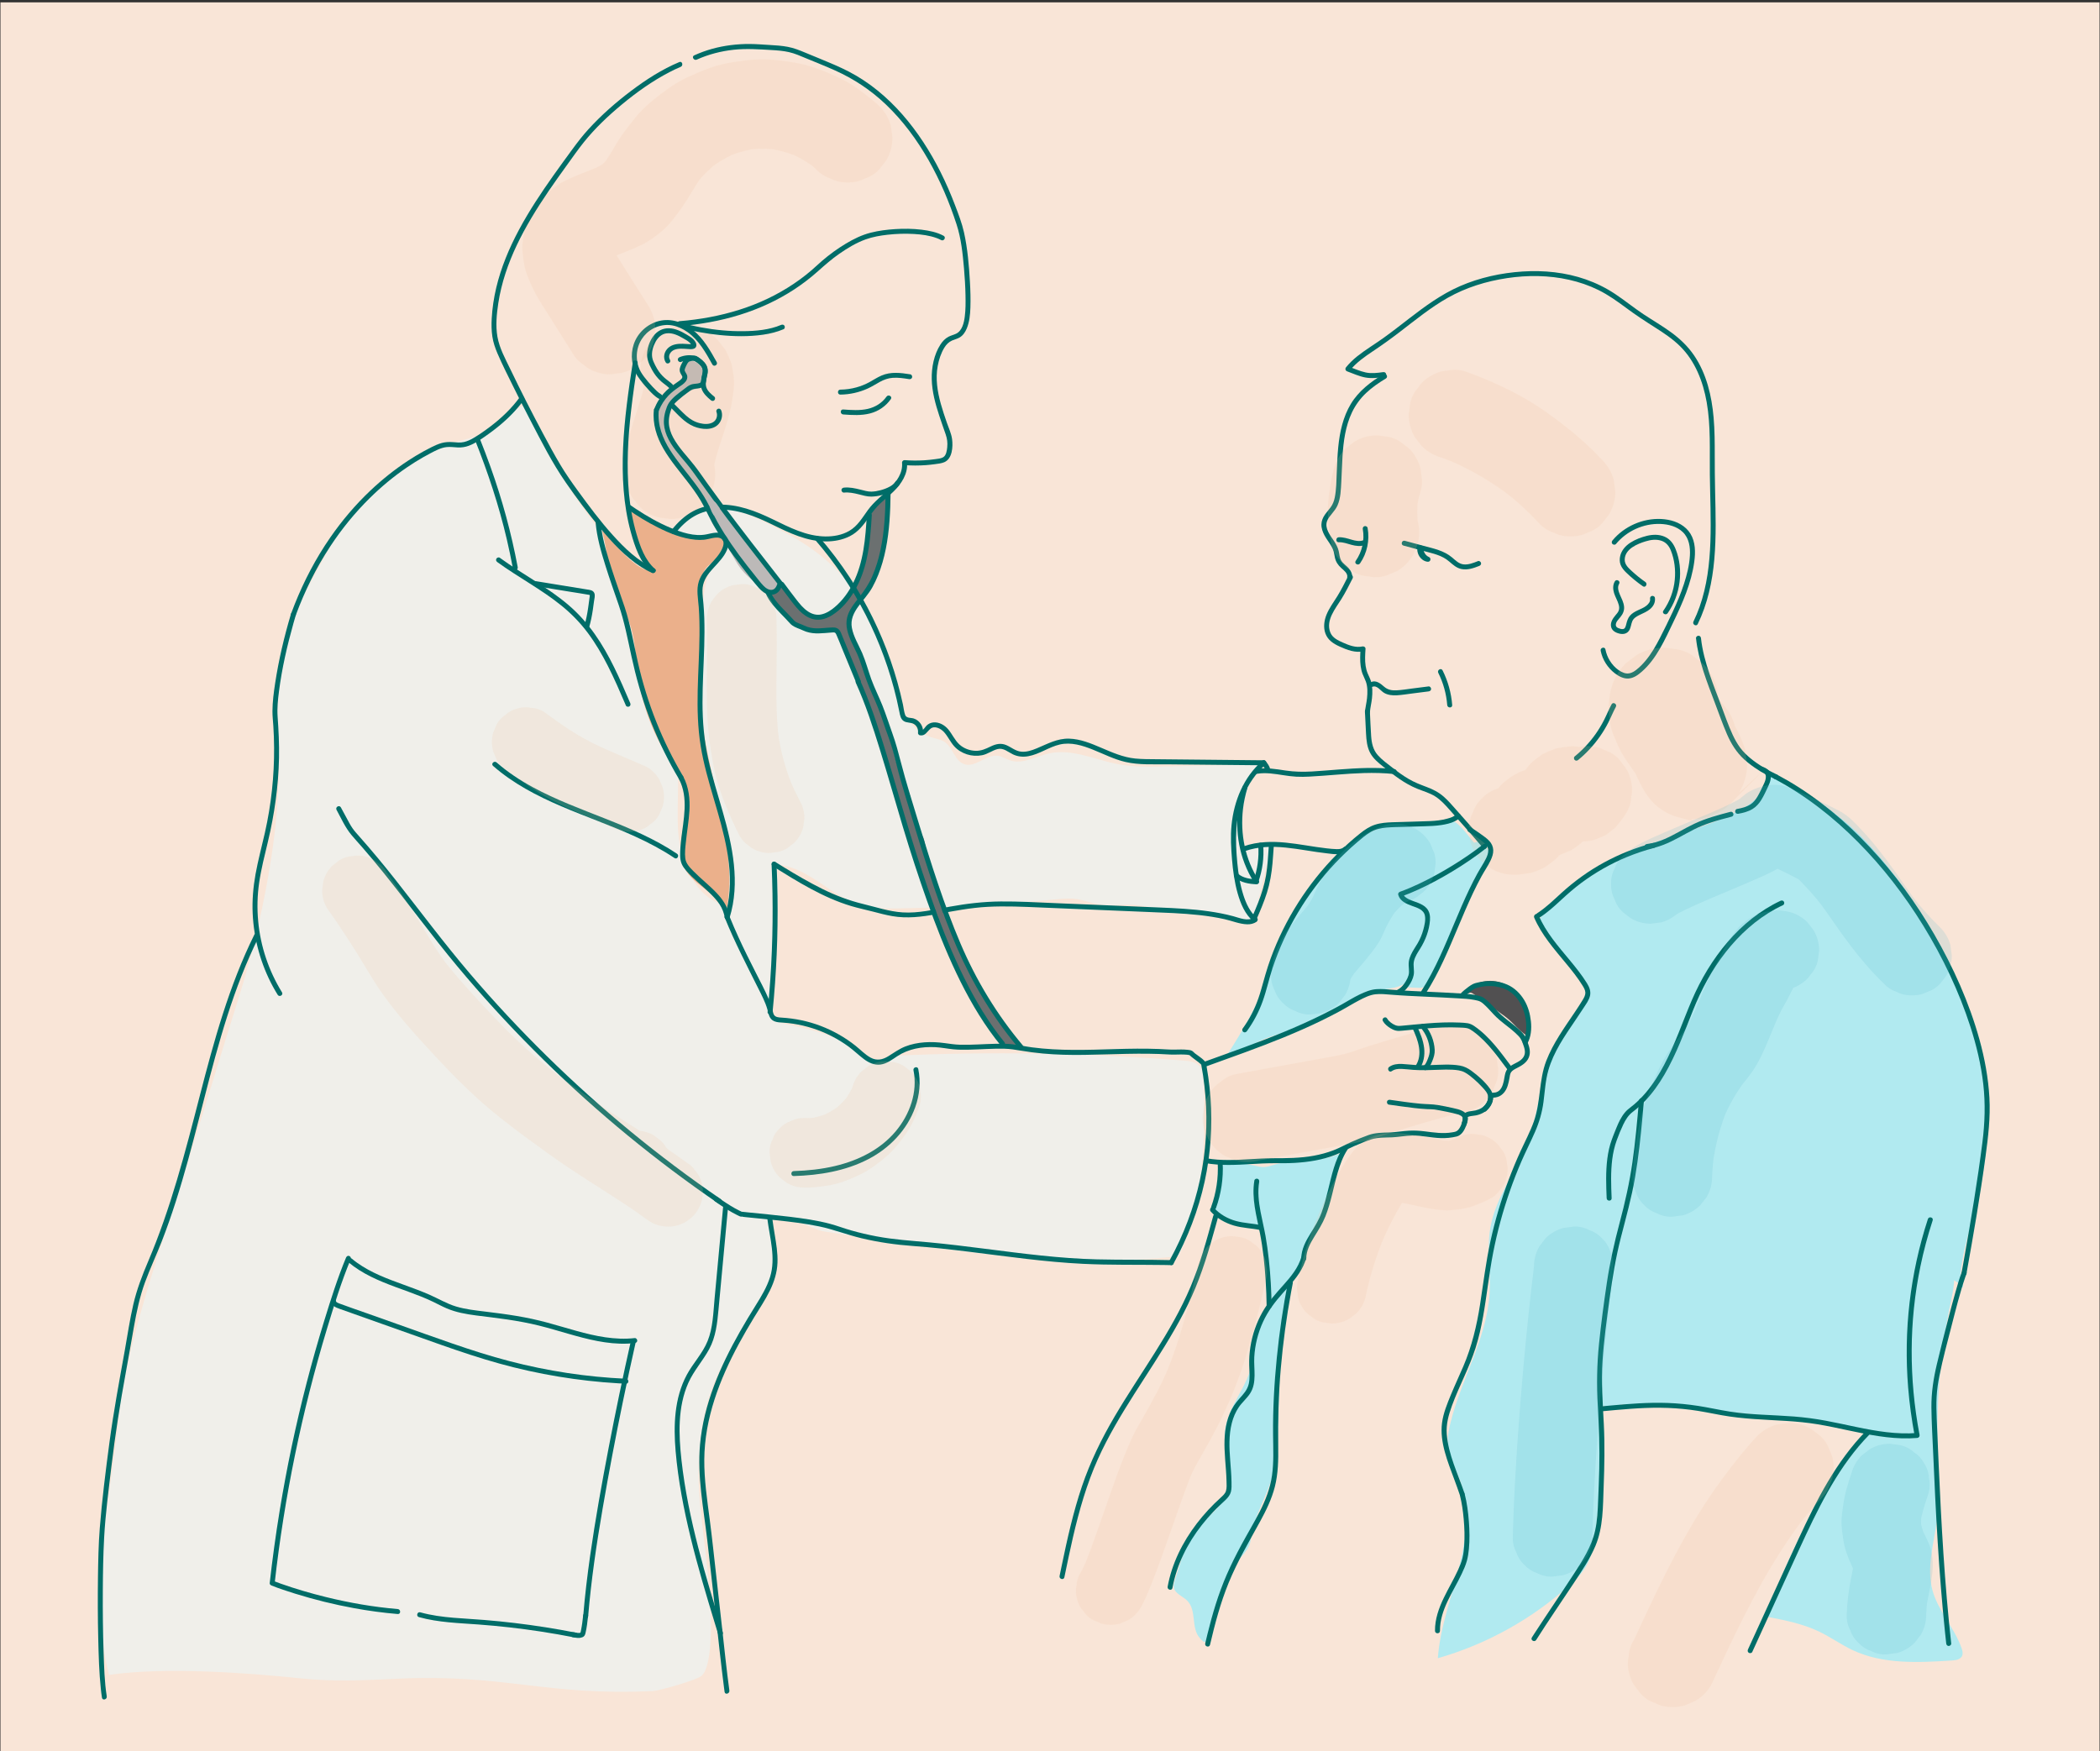 <?xml version="1.0" encoding="UTF-8"?>
<svg id="Layer_1" data-name="Layer 1" xmlns="http://www.w3.org/2000/svg" viewBox="0 0 1762.2 1469.85">
  <rect x="0" y="0" width="1762.2" height="1469.85" fill="#333333" stroke="none"/>
  <defs>
    <style>
      .cls-1 {
        fill: #f0bf9b;
      }

      .cls-1, .cls-2, .cls-3, .cls-4, .cls-5, .cls-6, .cls-7, .cls-8, .cls-9, .cls-10 {
        stroke-width: 0px;
      }

      .cls-2 {
        fill: #006d68;
      }

      .cls-3 {
        fill: #b1eaf0;
      }

      .cls-4 {
        fill: #515051;
      }

      .cls-5 {
        fill: #ebb08b;
      }

      .cls-6 {
        fill: #5bb5cb;
      }

      .cls-11 {
        opacity: .17;
      }

      .cls-7 {
        fill: #f9e5d7;
      }

      .cls-8 {
        fill: #f0efea;
      }

      .cls-9 {
        fill: #6b7070;
      }

      .cls-10 {
        fill: #bcb9b8;
      }
    </style>
  </defs>
  <g id="Layer_2" data-name="Layer 2">
    <rect class="cls-7" x=".39" y="1.98" width="1761.43" height="1468.86"/>
    <path class="cls-8" d="M307.33,419.07c-20.13,16.79-30.98,41.33-43.77,64.2-15.23,27.23-23.06,46.85-27.72,77.7-4.04,26.7-3.33,45.21-2.19,72.19,2.6,61.64-14.57,144.61-33.1,203.45-19.5,61.94-33.53,109.66-54.46,174.67-14.81,45.98-41.39,125.44-46.28,176.32-7.15,74.29-27.05,145.97-8.27,218.2,46.37-6.78,115.26-1.88,161.87,3.02,26.4,2.77,53.03,1.5,79.55.22,90.35-4.36,124.73,14.66,215.08,10.3,5.33-.26,36.56-9.2,40.6-12.69,9.01-7.79,8.26-43.93,7.61-55.82-3.81-69.77-15.28-95.86-7.42-149.84,7.87-53.98,29.36-70.62,54.35-119.11,14.24-27.62-1.32-55.54,2.84-58.87,10.35-8.3,32.91,8.74,46.03,10.68,94.3,13.95,200.3,32.34,297.07,20.56,20.61-46.14,23.13-97.11,20.83-147.59-.19-4.27-.62-8.9-3.51-12.04-3.17-3.45-8.3-4.05-12.97-4.42-81.11-6.46-162.62-7.8-243.9-4.03-10.86.5-5.48,11.38-33.72-6.92-17.68-11.46-35.89-15.11-56.43-19.8-5.87-1.34-6.58-1.46-10.93-5.62-5.29-5.06-2.93-10.25-2.26-17.54,3.98-43.36,10.51-82.22,3.58-120.13-12.6,7.82-30.93,31.68-38.44,44.47-26.43-4.81-40.21-34.95-42.2-61.74-2-26.79,3.19-54.52-4.93-80.13-5.02-15.85-14.8-29.67-22.91-44.18-28.82-51.55-8.78-89.39-43.47-136.22-62.22-84-50.94-101.63-61.78-96.45-5.71,2.73-13.18,11.11-21.39,17.33-10.66,8.08-33.74,10.63-45.73,16.5-28.07,13.75-37.35,23.07-61.63,43.33Z"/>
    <path class="cls-8" d="M565.52,446.2c31.27-33.82,60.99-15.82,91.33-.21,28.23,14.53,52.07,34.16,67.46,61.93,9.29,16.76,17.98,34.04,22.88,52.57,4.19,15.86,5.93,33.28,16.39,45.92,5.14,6.21,12.19,10.82,19.94,13.03,2.96.85,6.08,1.38,8.7,2.99,7.38,4.55,8.81,16.3,17.05,19.01,9.36,3.08,18.2-8.38,27.97-7.1,3.67.48,6.84,2.73,10.36,3.88,10.69,3.51,21.67-3.4,32.65-5.85,19.29-4.31,38.59,5.36,58,9.05,13.71,2.61,27.8,2.22,41.75,1.83,23.4-.67,55.77-.99,79.18-1.66-15.11,16.37-16.66,37.25-18.61,59.45-1.94,22.2,22.94-5.75,25.87,16.34-3.57,2.35-14.1,57.94-14.06,53.67-13.68,3.25-35.48-1.75-49.02-5.56-6.95-1.96-37.4-3.38-44.44-4.98-11.84-2.7-24.33.68-36.31-1.28-6.49-1.06-12.66-3.66-19.17-4.59-6.12-.88-12.34-.25-18.49.34-43.9,4.22-87.97,6.73-132.07,7.52-10.01.18-20.19.25-29.84-2.45-26.11-7.3-45.64-33.97-72.75-34.21-2.23-.02-4.59.19-6.4,1.5-1.64,1.18-2.58,3.07-3.46,4.89-3.89,8.03-7.77,16.07-11.66,24.1-2.26,4.66-6.69,10.2-11.39,8.03-2.49-14.12-4.98-28.23-7.47-42.35-1.36-7.7-2.72-15.48-2.23-23.28.16-2.48.5-4.97.21-7.43-.38-3.32-1.88-6.4-3.27-9.44-24.3-53.13-21.96-114.32-15.37-172.37,1.76-15.52,4.14-31.86,13.87-44.08,1.16-1.46,2.46-2.94,2.75-4.78.59-3.81-3.62-6.84-7.48-6.99s-7.53,1.51-11.33,2.17c-8.88,1.5-17.12-1.76-21.54-9.61Z"/>
    <path class="cls-3" d="M1238.56,709.17c.49.56,1.01,1.16,1.1,1.9.16,1.29-1,2.32-2.04,3.1-18.99,14.09-39.13,26.64-60.14,37.49-1.39.72-3.03,2-2.48,3.46.3.8,1.15,1.23,1.94,1.57,6.18,2.68,12.98,5.2,16.69,10.82,3.76,5.68,3.35,13.21,1.4,19.74s-5.27,12.6-7.04,19.18c-1.39,5.18-1.9,10.81-5.06,15.14-6.25,8.56-18.94,7.74-29.19,10.44-4.9,1.29-9.48,3.55-14.03,5.79-11.7,5.78-23.4,11.55-35.1,17.33-6.59,3.25-13.19,6.51-20.09,9.04-10.92,4-22.66,6.21-32.49,12.41-7.16,4.52-14.44,11.38-22.72,9.59,10.07-16.03,20.18-32.13,27.71-49.5,9.99-23.03,15.34-48.05,27.53-70,8.22-14.8,19.31-27.77,30.33-40.63,6.11-7.13,12.3-14.34,20-19.71,7.53-5.26,16.22-8.57,24.8-11.83,13.88-5.27,28.54-3.17,43.35-2.08,6.21.46,14.26-5.7,19.21-1.64,6.07,4.97,11.1,12.52,16.32,18.39Z"/>
    <path class="cls-3" d="M1337.77,729.46c11.91-7.19,24.91-12.38,37.83-17.54,42.8-17.07,111.87-29.43,108.34-65.13,17.4,8.42,53.68,33.18,68.1,46.06,13.27,11.85,24.98,25.37,35.87,39.44,29.35,37.95,53.09,80.59,66.73,126.59,13.64,45.99,16.93,95.44,6.28,142.21-5.89,25.89-16.02,51.22-16.21,77.78.29-2.8.57-5.6.86-8.41.66,3.49,1.33,6.98,1.99,10.46-9.1-10.71-24.96-11.54-38.95-12.9-65.69-6.38-127.61-44.2-163.28-99.73-11.84-18.44-23.11-40.47-44.17-46.49-9.99-2.86-20.68-1.49-30.95-3.01-16.71-2.48-32.03-13.1-40.21-27.89-8.18-14.79-9.04-33.4-2.27-48.88,1.4-3.21,3.15-6.48,2.9-9.97-.25-3.39-2.35-6.33-4.38-9.06-7.19-9.7-14.39-19.4-21.58-29.1-4.95-6.68-15.03-15.65-11.55-24.83,3.09-8.14,13.34-15.19,19.62-20.77,4.04-3.59,8.18-7.05,12.49-10.31,2.56-1.93,9.31-8.52,12.54-8.52Z"/>
    <path class="cls-3" d="M1019.23,1016.53c9.31,5.08,18.83,10.24,29.28,12.06,2.74.48,5.63.76,7.94,2.31,3.58,2.4,4.71,7.07,5.48,11.32,3.09,17.16,4.79,34.57,5.08,52,2.6-3.28,5.2-6.56,7.79-9.83,2.25-2.84,4.52-5.7,7.24-8.08,1.5-1.32,3.15-2.49,4.43-4.02,1.48-1.77,2.42-3.93,3.22-6.09,3.25-8.74,4.76-18.14,9-26.44,1.72-3.36,3.86-6.49,5.74-9.76,11.27-19.58,12.94-43.45,23.57-63.39-3.23,1.6-6.58,2.97-10.03,4-15.72,4.7-32.89,2.33-48.63,6.95-2.65.78-5.27,1.76-8.03,1.95-3.17.22-6.31-.62-9.42-1.32-5.5-1.22-26.49-5.73-27.73,2.79-.85,5.8.13,12.02-.68,17.94-.82,5.99-2.24,11.9-4.25,17.61Z"/>
    <path class="cls-3" d="M1070.35,1226.94c-3.32,24.96-17.98,41.71-21.05,66.7-1.2,9.79-16.37,19.32-18.92,28.86-4.08,15.25-11.51,28.99-13.01,44.71-.22,2.27-1.92,5.84-3.07,7.81-2.8,4.79-3.96,3.83-7.62-.33-3.66-4.17-4.34-10.08-4.93-15.59-.59-5.51-1.45-11.44-5.31-15.42-3.85-3.96-10.54-5.94-11.46-11.38-.36-2.12.33-4.26,1.01-6.29,5.23-15.71,8.79-32.97,20.03-45.13,7.4-8,18.66-15.86,23.18-25.78,8.22-18.07-4.17-36.49-1.02-56.09,3.18-19.78,18.62-35.21,22.54-54.85,1.71-8.58.44-17.07,2.6-25.55,2.95-11.53,19.22-32.3,27.91-39.97-2.9,18.45-4.7,29.24-6.39,48.25-2.33,26.49-.96,73.56-4.49,100.05Z"/>
    <path class="cls-3" d="M1297.48,898.05c-5.92,21.16-8.74,43.25-16.94,63.63-9.33,23.18-25.51,43.87-29.86,68.48-3.22,18.18.37,36.87-.71,55.3-2.21,37.84-23.65,71.7-32.75,108.5-2.15,8.69-3.6,17.86-1.35,26.52,1.57,6.08,4.87,11.54,7.41,17.28,10.63,24.04,7.58,51.89,1.18,77.38-6.4,25.5-15.97,50.45-17.93,76.66,41.08-11.75,79.39-33.08,111.03-61.8,4.94-4.48,9.77-9.22,13.19-14.95,4.57-7.67,6.31-16.66,7.61-25.49,5.15-35.01,4.42-70.58,3.68-105.96-.2-9.65,7.96,3.06,18.7-4.89,104.08,6.16,163.89,13.13,206.85,21.48-7.22,10.11-11.31,17.43-18.53,27.53-4.15,5.81-8.3,11.62-12.31,17.54-23.27,34.37-41.49,72.15-53.89,111.75,14.89,2.9,29.97,5.87,43.65,12.44,9.74,4.68,18.58,11.1,28.37,15.68,25.49,11.91,54.94,10.37,83.02,8.58,3.23-.21,7.05-.78,8.49-3.68,1.01-2.04.41-4.48-.33-6.62-5.96-17.25-19.77-31.16-24.48-48.79-5.09-19.08,1.24-39.06,3.78-58.64,2.73-21.1,1-42.48.54-63.75-.85-40.03,2.87-80.16,11.08-119.36,2.17-10.35,4.62-21.31,1.1-31.28-2.8-7.94-9.02-14.11-15.11-19.92-46.04-43.9-96.02-83.66-149.14-118.66-10.66-7.03-21.66-13.95-33.95-17.41-11.31-3.18-23.24-3.28-34.8-5.42-19.91-3.68-38.44-13.83-52.73-28.12-3.55-3.55-6.84-7.35-9.83-11.38-2.78-3.75-4.95-10.01-8.27-13.09-7.58-7.01-18.16,9.91-21.8,15.52-6.94,10.69-11.56,22.74-14.97,34.94Z"/>
    <path class="cls-3" d="M1245.7,725.6c-1.39,5.39-4.54,9.67-7.6,14.32-4.22,6.4-5.43,14.35-9.64,20.75-4.73,7.18-7.05,16.16-10.57,24.01-2.59,5.78-4.5,11.86-7.48,17.45-3.22,6.05-7.67,11.47-10.15,17.87-1.22,3.15-2.24,6.84-5.25,8.37-1.76.89-3.83.82-5.8.72-2.95-.15-5.91-.29-8.86-.44,1.45-14.05,4.03-27.98,7.71-41.62,1.17-4.34,2.4-9.2.21-13.13-.98-1.76-2.55-3.11-4.05-4.45-4.75-4.24-9.19-8.84-13.26-13.73-.76-.92-1.54-1.9-1.73-3.08-.39-2.48,1.89-4.49,3.94-5.95,8.72-6.23,17.52-12.35,26.4-18.36,12.15-8.21,24.58-16.28,38.37-21.27,1.48-.54,3.07-1.04,4.61-.72,2.22.46,2.42,2.35,3.45,3.95,1.22,1.9,3.04,3.21,4.1,5.27,2.01,3.91-3.32,5.84-4.4,10.04Z"/>
    <path class="cls-5" d="M534.74,430.94c19.62,13.51,45.99,22.48,69.49,18.6,1.26-.21,1.99,2.56,3.23,2.89,3.44.92,4.27,5.79,2.58,8.92-1.7,3.13-6.29,8.67-9.64,9.89-9.82,3.58-11.6,11.51-12.95,23.16s.95,32.6,1.28,44.32c.46,16.45-1.9,30.8-1.28,47.24,2.32,61.36,33.67,119.72,21.91,179.99-5.8-16.19-26.95-21.89-34.88-37.15-9.35-17.99,3.5-39.76,1.01-59.88-1.69-13.71-10.32-25.37-17.34-37.27-12.42-21.04-20.46-44.65-23.44-68.9-1.42-11.52-1.73-23.26-4.77-34.46-2.55-9.39-6.94-18.14-10.77-27.08-12-28.04-6.79-26.22-13.84-55.77-.83-3.46,28.16,36.89,41.63,32.92,3.89-1.14-4.92-2.92-14.04-27.91-3.13-8.55-10.31-27.87,1.82-19.51Z"/>
    <path class="cls-4" d="M1236.81,834.46c7.78,5.56,15.57,11.12,23.35,16.68,1.7,1.21,3.4,2.43,5,3.76,5.27,4.39,9.47,10.05,15.22,13.78.47.31,1.12.59,1.55.23.23-.2.3-.53.36-.83,1.21-6.46,2.39-13.29.18-19.48-.7-1.97-1.73-3.81-2.85-5.58-2.5-3.98-5.45-7.67-8.78-10.99-1.19-1.18-2.42-2.32-3.76-3.34-9.48-7.24-23.81-7.24-33.3-.01-1.55,1.18-3.12,3.03-2.49,4.88.25.72,1.9-.39,2.28-.39,1.22.02,2.28.61,3.24,1.29Z"/>
    <path class="cls-9" d="M853.46,873.43c-13.07-15.1-23.05-32.55-34.36-49.01.01-.11.05-.21.05-.32-.05-.7-.45-1.32-.84-1.91-7.42-11.24-13.2-23.57-17.1-36.47-1.08-3.56-2.01-7.16-3.38-10.62-1.61-4.06-3.8-7.85-5.69-11.79-3.47-7.23-5.91-14.9-8.11-22.6-3.16-11.05-5.86-22.24-8.09-33.52-.56-2.84-1.37-6.24-4.19-7.4.03-4.04-.77-8.08-2.37-11.79-1.49-3.47-3.68-6.69-4.43-10.39-.43-2.1-.37-4.28-.65-6.41-.79-6.15-4.23-11.57-6.88-17.17-8.99-19-9.2-40.9-18.62-59.73-.31-.61-1.21-3.12-1.96-3.39-.85-2.1-2.01-4.09-3.06-6.11-3.11-6.01-5.19-12.5-7.24-18.95-4.19-13.13-8.38-26.26-12.57-39.4-.84-2.62-1.68-5.3-1.61-8.05.08-2.99,1.25-5.85,2.75-8.44,4.04-6.93,10.47-12.16,14.88-18.86,3.65-5.54,5.81-11.9,7.76-18.24,4.31-13.98,7.82-28.32,8.44-42.93.09-2.03-.11-16.11-3.82-14.81-.62.22-1.17,1.56-1.57,2.04-.84.98-1.61,1.4-2.7,2.04-2.51,1.47-4.55,3.28-6.19,5.7-1.87,2.75-3.14,5.94-3.77,9.2-1.45,7.47-.36,15.19-.97,22.77-.61,7.63-2.91,15.02-5.48,22.23-4.91,13.79-11.5,28.04-23.87,35.87-3.39,2.14-7.27,3.76-11.27,3.62-7.82-.28-13.74-6.9-18.65-12.99-3.47-4.31-6.95-8.61-10.42-12.92-.53-.66-1.21-1.39-2.06-1.31-.55.05-1,.45-1.41.82-1.66,1.52-3.32,3.03-4.97,4.55-1.04.95-2.15,2.02-2.36,3.41-.26,1.69.86,3.25,1.92,4.59,7.76,9.83,16.27,20.19,28.27,23.8,4.84,1.45,10.03,1.69,14.98.69,2.71-.55,5.62-1.45,8.15-.34,2.46,1.09,3.77,3.74,4.87,6.19,9.48,21.21,17.86,42.91,25.1,64.99.25.76.57,1.58,1.03,2.23.36,1.78,1.22,3.44,1.85,5.16,1.11,3.02,1.41,6.28,2.36,9.36.67,2.16,1.65,4.2,2.58,6.26,8.81,19.41,13.64,40.35,18.88,61.01,2.01,7.94,4.16,15.97,8.29,23.03.38,2.33,1.35,4.67,1.99,6.76,1.36,4.41,2.72,8.81,4.08,13.22,2.13,6.91,4.26,13.82,5.77,20.89.51,2.42.96,4.88,1.97,7.14,1.19,2.68,3.11,4.96,4.45,7.56,1.57,3.03,2.32,6.4,3.16,9.7,4.46,17.39,11.96,33.86,20.35,49.74.76,1.45,1.6,2.96,3,3.8.1.06.22.1.33.15.44,2.6,2.1,5.26,3.4,7.2,4.63,6.9,10.15,13.33,13.28,21.03,1.35,3.31,2.24,6.82,3.91,9.99,2.11,4.02,5.36,7.3,8.56,10.52.95.96,1.95,1.94,3.22,2.42,1.16.44,2.45.4,3.69.35,3.11-.11,6.21-.22,9.32-.33.02-1.47-1.02-2.72-1.98-3.83Z"/>
    <path class="cls-10" d="M652.15,487.75c-5.27-7.28-10.55-14.57-15.82-21.85-1.31-1.82-2.63-3.63-3.94-5.45-1.26-1.74-2.52-3.49-3.78-5.23-1.47-2.03-2.94-4.06-4.47-6.04-4.73-6.11-10.04-11.71-15.54-17.15-.01-.16-.02-.32-.06-.48-.16-.75-.58-1.42-.99-2.06-6.46-9.99-13.47-19.63-20.99-28.85-8.26-10.13-17.16-19.8-24.24-30.78-2-3.1-3.89-6.41-4.39-10.07-.47-3.45.34-6.93,1.15-10.32.58-2.43,1.16-4.88,2.28-7.11,2.71-5.38,8.14-8.74,13.31-11.83,2.3-1.37,4.63-2.76,7.2-3.52,1.36-.4,2.79-.63,4.02-1.32,1.74-.98,2.88-2.79,3.59-4.65,1.48-3.87,1.38-8.4-.59-12.05-1.52-2.82-4.19-5.02-7.24-5.94-.59-.35-1.27-.47-1.95-.4-.27-.03-.54-.05-.82-.06l.44.11c-1.53.28-3.1,1.38-4.05,2.69-2.03,2.8-2.8,6.48-2.05,9.85.23,1.04.6,2.15.21,3.15-.24.63-.74,1.11-1.23,1.56-4.49,4.14-9.45,7.77-13.71,12.14-4.26,4.37-7.87,9.68-8.82,15.72-.92,5.86.74,11.81,2.89,17.33,6.37,16.31,17.06,30.58,28.61,43.74,3.13,3.57,6.36,7.13,8.91,11.12-.07.8.3,1.62.68,2.35,1.81,3.42,4.11,6.63,5.17,10.35.54,1.89.75,3.88,1.47,5.71.7,1.8,1.86,3.38,2.98,4.95,4.9,6.86,9.35,14.04,13.5,21.38,2.25,3.99,4.43,8.05,7.16,11.73,4.09,5.5,9.32,10,14.73,14.15,3.58,2.74,9.99,9.39,14.83,5.92,3.17-2.26,3.76-5.73,1.55-8.79Z"/>
  </g>
  <g id="Layer_3" data-name="Layer 3">
    <g class="cls-11">
      <path class="cls-1" d="M548.21,337.54c.5.41.95.87,1.35,1.38-1.96-2.53-3.91-5.06-5.87-7.6.49.65.88,1.35,1.2,2.1-1.26-2.99-2.52-5.98-3.78-8.97.48,1.18.77,2.41.94,3.67-.45-3.33-.89-6.65-1.34-9.98.37,2.91.17,5.86-.22,8.76.45-3.33.89-6.65,1.34-9.98-1.42,10.34-4.93,20.38-8.11,30.27-1.68,5.22-3.37,10.44-4.86,15.72-1.76,6.23-2.89,12.38-3.76,18.8-.5,3.73-1.21,7.54-1.02,11.33.21,4.22.83,8.44,1.64,12.59.16.82.39,1.62.71,2.39,1.16,4.88,3.4,9.14,6.72,12.77,2.65,4.09,6.16,7.31,10.53,9.67,4.31,2.74,8.96,4.23,13.96,4.45,4.99,1.12,9.98.89,14.97-.67,2.99-1.26,5.98-2.52,8.97-3.78,5.64-3.34,10.13-7.83,13.47-13.47,1.26-2.99,2.52-5.98,3.78-8.97,1.79-6.65,1.79-13.31,0-19.96-.44-1.07-.71-2.19-.86-3.33.45,3.33.89,6.65,1.34,9.98-.34-2.66-.15-5.36.2-8.01-.45,3.33-.89,6.65-1.34,9.98,1.56-11.48,5.74-22.59,9.24-33.58,1.83-5.74,3.63-11.5,5.07-17.36.64-2.6,1.2-5.22,1.6-7.87.81-5.31,1.93-11.15,1.9-16.68-.02-4.31-.95-9.22-1.55-13.11-.15-.98-.34-1.95-.67-2.89-.08-.24-.17-.47-.27-.7-1.21-3.12-2.55-6.41-3.99-9.43-.19-.41-.41-.8-.66-1.18-.98-1.47-2.34-3.06-3.26-4.25-.91-1.18-2.13-2.9-3.28-4.23-.3-.35-.64-.66-1-.96-3.4-3.66-7.43-6.25-12.08-7.76-4.47-2.35-9.29-3.43-14.46-3.23-5.17-.19-9.99.88-14.46,3.23-4.65,1.51-8.68,4.1-12.08,7.76-1.96,2.53-3.91,5.06-5.87,7.6-3.4,5.85-5.1,12.17-5.12,18.95.45,3.33.89,6.65,1.34,9.98,1.77,6.36,4.99,11.88,9.64,16.57h0Z"/>
    </g>
    <path class="cls-2" d="M584.68,50.05c9.78-4.42,20.33-7.14,30.99-8.29,10.63-1.14,21.15-.38,31.78.24,4.85.28,9.69.65,14.44,1.71,5.12,1.14,9.83,3.27,14.64,5.27,8.05,3.35,16.17,6.54,24.12,10.11,15.87,7.13,30.09,16.54,42.69,28.56,14.24,13.58,26.02,29.54,35.76,46.61,9.77,17.13,17.52,35.37,23.61,54.11,3.86,11.86,5.13,24.45,6.22,36.83.66,7.53,1.12,15.08,1.27,22.64.12,5.95.15,11.98-.61,17.89-.66,5.15-2.17,11.94-7.29,14.37-2.05.97-4.28,1.46-6.31,2.51-2.85,1.48-5.07,3.86-6.8,6.54-5.44,8.43-7.55,19.27-7.31,29.18.25,10.48,3.05,20.72,6.31,30.63,1.72,5.25,3.59,10.45,5.39,15.67,1.25,3.62,1.67,6.91,1.29,10.75-.27,2.72-.81,6.89-3.43,8.43-1.95,1.14-4.67,1.29-6.84,1.6-3.04.44-6.1.74-9.16.93-5.46.34-10.94.28-16.4-.12-1.05-.08-2.18,1.02-2.09,2.09.81,8.66-4.57,16.02-10.51,21.72-6.19,5.94-12.98,11.01-18.09,18-4.73,6.47-8.62,13.48-15.77,17.6-6.05,3.49-13.12,4.73-20.04,4.64-15.93-.21-30.02-7.58-44.02-14.38-14.45-7.03-29.61-12.9-45.97-12.29-7.28.27-14.42,1.99-20.87,5.43-7.09,3.78-12.98,9.43-17.96,15.67-1.66,2.08,1.27,5.05,2.95,2.95,4.55-5.7,9.8-10.9,16.19-14.51,5.77-3.26,12.24-4.99,18.85-5.33,16.64-.87,31.89,5.42,46.54,12.58,14.23,6.96,28.66,14.02,44.86,14.06,6.92.02,13.91-1.27,20.11-4.43,7.07-3.6,11.62-9.62,16.02-16.03,2.89-4.22,5.94-8.12,9.68-11.62,3.59-3.37,7.44-6.44,10.96-9.88,6.47-6.32,12.11-14.74,11.23-24.18-.7.7-1.39,1.39-2.09,2.09,5.98.44,11.98.46,17.96.01,2.52-.19,5.04-.47,7.55-.81,2.64-.36,5.44-.62,7.91-1.67,6.73-2.88,7.31-12.98,6.51-19.22-.61-4.78-2.86-9.45-4.43-13.98-1.81-5.22-3.58-10.46-5.05-15.78-2.84-10.27-4.58-21.09-2.61-31.69,1-5.36,2.74-10.82,5.61-15.49,1.6-2.6,3.66-4.73,6.48-5.96,2.16-.94,4.5-1.42,6.53-2.68,2.83-1.76,4.59-4.55,5.83-7.57,2.24-5.49,2.77-11.38,2.99-17.26.26-7.19.03-14.39-.38-21.57-.79-13.9-1.97-28.07-4.99-41.68-1.71-7.71-4.63-15.23-7.43-22.6-3.64-9.59-7.73-19.02-12.34-28.18-17.19-34.2-42.43-66.33-76.96-84.21-7.48-3.87-15.26-7.12-23.04-10.32-4.48-1.84-8.96-3.67-13.43-5.54-4.84-2.03-9.59-3.93-14.78-4.9-4.93-.92-9.94-1.25-14.94-1.53-5.6-.31-11.2-.81-16.81-.84-10.68-.06-21.44,1.24-31.74,4.1-5.11,1.42-10.08,3.26-14.92,5.44-2.41,1.08-.29,4.68,2.14,3.58h0Z"/>
    <path class="cls-2" d="M436.07,333.51c-6.78,9.28-15.22,17.33-24.35,24.28-4.57,3.48-9.31,6.85-14.26,9.76-2.56,1.5-5.23,2.81-8.14,3.47-3.09.7-6.23.31-9.35.08-3.13-.23-6.21-.11-9.25.71-2.95.8-5.75,2.09-8.48,3.44-2.31,1.15-4.61,2.35-6.87,3.6-4.46,2.46-8.83,5.11-13.09,7.91-11.25,7.4-21.82,15.85-31.59,25.11-12.55,11.89-23.78,25.15-33.62,39.36-12.03,17.38-21.88,36.2-29.73,55.81-1.09,2.72-2.13,5.45-3.15,8.19-.93,2.52,3.1,3.61,4.02,1.11,7.45-20.21,17.02-39.64,28.85-57.65,9.6-14.63,20.69-28.27,33.15-40.56,9.76-9.63,20.22-18.32,31.51-25.99,4.39-2.99,8.9-5.81,13.52-8.44,1.9-1.08,3.82-2.13,5.75-3.14,4.33-2.26,8.88-4.79,13.82-5.32,3.13-.34,6.28.2,9.41.32,3.12.12,6.2-.32,9.13-1.41,5.54-2.06,10.48-5.59,15.28-8.96,9.37-6.59,18.21-14.06,25.68-22.78,1.88-2.19,3.67-4.47,5.37-6.8.66-.91.15-2.33-.75-2.85-1.07-.61-2.2-.16-2.86.75h0Z"/>
    <path class="cls-2" d="M499.82,438.6c1.01,12.32,4.59,24.45,8.24,36.2,3.45,11.13,7.39,22.09,11.16,33.11,4.79,14.02,7.53,28.63,10.68,43.08,3.73,17.13,8.44,33.98,14.64,50.4,6.11,16.18,13.45,31.91,21.99,46.96,1.05,1.85,2.11,3.68,3.19,5.5,1.37,2.31,4.97.21,3.6-2.11-8.71-14.71-16.3-30.07-22.62-45.96-6.41-16.09-11.5-32.67-15.36-49.55-3.55-15.54-6.14-31.44-11.14-46.61-3.41-10.34-7.19-20.56-10.52-30.92-3.84-11.92-7.65-24.14-9.3-36.58-.16-1.17-.28-2.35-.37-3.53-.23-2.65-4.41-2.67-4.19,0h0Z"/>
    <path class="cls-2" d="M526.49,427.31c8.11,5.7,16.61,10.9,25.47,15.35,9.87,4.95,20.51,9.32,31.6,10.35,2.38.22,4.78.26,7.16.01,2.48-.26,4.82-.96,7.26-1.43,2.36-.46,5.49-.82,7.54.74,2.47,1.88,1.68,5.52.6,7.95-4.67,10.52-16.06,16.46-19.69,27.66-2.27,7.01-.59,14.63-.07,21.78.56,7.76.7,15.55.62,23.32-.15,15.6-1.18,31.17-1.52,46.77-.34,15.47.04,30.99,2.51,46.29,2.43,15.09,6.72,29.79,11.03,44.43,8.35,28.39,17.34,58.47,11.78,88.29-.66,3.51-1.52,6.98-2.58,10.4-.8,2.57,3.23,3.67,4.02,1.11,9.07-29.32,2.47-60.35-5.74-89.03-4.23-14.8-8.93-29.48-12.24-44.52-3.4-15.48-4.72-31.14-4.74-46.97-.02-15.82,1-31.61,1.45-47.42.22-7.89.3-15.8.03-23.69-.13-3.89-.35-7.77-.68-11.64-.32-3.84-.89-7.69-.84-11.55.08-6.39,2.92-11.5,6.98-16.24,3.78-4.41,8.05-8.42,11.25-13.3,3.06-4.68,5.87-12.07.85-16.52-4.47-3.96-10.57-2-15.71-.95-10.11,2.07-21.14-1.7-30.36-5.56-10.09-4.23-19.68-9.74-28.8-15.77-1.71-1.13-3.41-2.29-5.09-3.47-2.18-1.54-4.27,2.07-2.09,3.61h0Z"/>
    <path class="cls-2" d="M612.23,769.22c-1.31-7.74-5.49-14.01-10.79-19.62-6.2-6.56-13.37-12.09-19.68-18.53-2.94-3-6.13-6.21-6.7-10.57-.58-4.41.02-9.16.47-13.56.89-8.89,2.5-17.71,3-26.64.55-9.84-.54-19.74-5.21-28.56-1.25-2.37-4.86-.27-3.6,2.11,8.34,15.79,3.71,34.33,1.85,51.09-.49,4.42-.91,8.9-.82,13.35.05,2.39.39,4.75,1.35,6.96.86,1.97,2.15,3.7,3.54,5.33,5.89,6.9,13.22,12.39,19.67,18.72,3.04,2.98,6.07,6.08,8.44,9.64,2.31,3.48,3.76,7.27,4.46,11.38.19,1.11,1.56,1.73,2.57,1.46,1.17-.32,1.64-1.45,1.45-2.56h0Z"/>
    <path class="cls-2" d="M647.47,725.29c1.46,32.32,1.11,64.72-1.08,97-.61,9.06-1.37,18.11-2.27,27.14-.11,1.12,1.04,2.09,2.09,2.09,1.22,0,1.97-.96,2.09-2.09,3.2-32.2,4.59-64.57,4.15-96.92-.12-9.08-.39-18.15-.8-27.22-.13-2.67-4.3-2.69-4.18,0h0Z"/>
    <path class="cls-2" d="M608.21,770.33c8.21,20.27,18.27,39.6,28.03,59.15,2.85,5.7,5.94,11.52,7.69,17.67,1.14,4.01,1.46,8.18,5.82,10.02,2.31.97,4.86,1,7.33,1.16,2.81.18,5.62.47,8.41.9,11.27,1.72,22.27,5.25,32.42,10.47,4.95,2.55,9.71,5.48,14.2,8.76,4.45,3.26,8.38,7.14,12.78,10.45,4,3.01,8.74,5.26,13.87,4.62,5.39-.67,9.74-4.08,14.14-6.98,9.49-6.27,20.71-8.18,31.93-7.63,5.11.25,10.08,1.31,15.15,1.8,4.42.43,8.88.41,13.32.31,9.87-.22,19.75-1.05,29.63-.8,4.74.12,9.25.85,13.91,1.64,6.04,1.02,12.12,1.81,18.22,2.38,11.59,1.08,23.23,1.31,34.86,1.14,23.92-.34,47.79-1.85,71.71-.3,2.96.19,5.95-.03,8.91-.03,1.84,0,3.69.01,5.53.19.57.05,1.15.13,1.71.27.67.17.34.03.53.21,2.25,2.11,4.86,3.79,7.28,5.71.64.51,1.28,1.02,1.86,1.59.2.2.44.4.6.63.09.13-.07-.28.02.25.52,2.84,1.01,5.68,1.44,8.53,3.5,23.08,3.8,46.74.6,69.87-3.32,24.03-10.32,47.52-20.51,69.53-2.65,5.73-5.52,11.36-8.56,16.89-1.29,2.35,2.31,4.46,3.6,2.11,11.92-21.67,20.97-44.93,26.24-69.11,5.02-23.04,6.67-46.78,4.93-70.29-.43-5.81-1.07-11.6-1.88-17.37-.4-2.85-.85-5.7-1.35-8.54-.35-1.98-.46-3.63-1.86-5.12-2.31-2.46-5.37-4.23-8.01-6.31-.8-.63-1.48-1.54-2.36-2.04-1.16-.66-2.62-.79-3.92-.93-3.55-.38-7.16-.23-10.73-.16-4.44.09-8.86-.34-13.29-.51-12.14-.47-24.3-.28-36.44.08-23.37.69-46.75,1.61-70-1.46-5.6-.74-11.13-2.02-16.74-2.62-4.51-.48-9.07-.47-13.6-.38-9.96.2-19.91,1.05-29.88.81-4.42-.11-8.65-.78-13.02-1.37-5.6-.76-11.27-1.07-16.91-.65-5.53.41-11.04,1.47-16.2,3.51-5.19,2.05-9.48,5.25-14.19,8.15-4.81,2.96-9.69,4.01-14.84,1.18-4.76-2.61-8.55-6.72-12.78-10.07-8.77-6.95-18.54-12.49-28.99-16.5-10.6-4.07-21.74-6.35-33.06-7.03-2.39-.14-5.32-.26-6.48-2.73-.75-1.6-.85-3.48-1.32-5.18-.76-2.72-1.86-5.35-2.99-7.93-3.24-7.44-7.05-14.62-10.73-21.85-5.03-9.87-9.98-19.78-14.58-29.86-2.61-5.72-5.11-11.48-7.47-17.31-.95-2.49-4.99-1.41-3.98,1.08h0Z"/>
    <path class="cls-2" d="M604.81,1006.45c-26.16-17.89-51.53-36.94-75.99-57.09-24.3-20.02-47.73-41.1-70.18-63.17-22.45-22.07-43.94-45.13-64.36-69.09-21.64-25.39-41.53-52.13-62.16-78.32-9.79-12.42-19.87-24.59-30.35-36.43-2.15-2.43-4.35-4.82-5.97-7.17-1.96-2.85-3.53-5.97-5.17-9.01-1.53-2.84-3.06-5.68-4.61-8.51-1.29-2.36-4.89-.25-3.6,2.11,3.88,7.09,7.25,14.76,12.46,21.01,3.05,3.66,6.29,7.16,9.42,10.76,5.66,6.51,11.19,13.13,16.62,19.84,21.24,26.29,41.12,53.64,62.77,79.6,20.34,24.41,41.78,47.91,64.21,70.41,22.36,22.44,45.72,43.88,69.97,64.26,24.24,20.36,49.38,39.67,75.32,57.82,3.17,2.21,6.34,4.41,9.53,6.59,2.21,1.52,4.3-2.1,2.09-3.61h0Z"/>
    <path class="cls-2" d="M982.86,1057.68c-20.75-.52-41.51-.15-62.26-.65-31.42-.76-62.61-4.89-93.75-8.86-15.62-1.99-31.25-3.94-46.94-5.4-14.96-1.39-29.84-2.28-44.63-5.1-7.1-1.35-14.15-2.99-21.1-4.97-5.85-1.66-11.54-3.85-17.4-5.43-11.22-3.03-22.84-4.62-34.35-6.03-11.47-1.4-22.97-2.43-34.46-3.62-1.14-.12-2.27-.24-3.41-.36-.57-.06-1.15-.16-1.73-.19-.31-.01-1.85.22-1.23.14.1-.01,1.04-.36,1.17-.11-.03-.05-.31-.07-.37-.1-.57-.31-1.08-.44-1.7-.74-5.41-2.64-10.5-5.95-15.47-9.33-1.13-.77-2.26-1.55-3.38-2.35-2.19-1.56-4.27,2.05-2.11,3.6,3.56,2.55,7.21,4.98,10.94,7.27,2.63,1.61,5.31,3.16,8.09,4.5,1.04.5,2.32,1.26,3.52,1.26.24,0,1-.32,1.17-.29-.21.11-.42.22-.63.33.14.02.28.03.43.05.21.08.67.07.86.1.67.07,1.33.14,2,.22,2.57.27,5.13.53,7.7.78,5.79.57,11.59,1.14,17.38,1.75,12.12,1.29,24.27,2.73,36.22,5.21,12.09,2.51,23.58,7.11,35.59,9.96,14.19,3.37,28.62,5.44,43.15,6.49,15.85,1.15,31.65,2.92,47.42,4.87,31.7,3.92,63.37,8.54,95.3,10.1,22.52,1.1,45.1.63,67.63.96,2.12.03,4.23.07,6.35.12,2.69.06,2.69-4.11,0-4.18h0Z"/>
    <path class="cls-2" d="M766.54,898.36c3.71,18.21-3.15,37.08-14.82,51.06-12.93,15.49-31.49,24.59-50.86,29.21-11.4,2.72-23.09,3.95-34.79,4.3-2.68.08-2.69,4.25,0,4.17,21.54-.64,43.52-4.24,62.8-14.3,17.75-9.26,32.26-24.4,39.11-43.38,3.71-10.28,4.76-21.42,2.58-32.16-.54-2.64-4.56-1.53-4.02,1.1h0Z"/>
    <path class="cls-2" d="M413.76,642.87c16.79,14.7,36.66,25.06,57.07,33.8,20.6,8.82,41.82,16.15,62.21,25.47,11.4,5.21,22.54,11.05,32.96,18.04,2.24,1.5,4.33-2.11,2.11-3.6-18.57-12.44-39.26-21.18-59.97-29.38-20.6-8.17-41.51-15.84-61.02-26.46-10.81-5.89-21.13-12.69-30.4-20.8-2.02-1.78-4.99,1.16-2.96,2.93h0Z"/>
    <path class="cls-2" d="M398.62,369.36c10.8,27.11,20,54.82,26.65,83.25,1.9,8.14,3.61,16.33,5.15,24.54.49,2.63,4.51,1.52,4.02-1.11-5.37-28.7-13.05-56.86-22.9-84.34-2.82-7.87-5.8-15.69-8.9-23.46-.42-1.05-1.39-1.78-2.57-1.46-.98.29-1.86,1.53-1.45,2.58h0Z"/>
    <path class="cls-2" d="M417.3,471.76c17.52,12.79,36.95,22.85,53.83,36.55,8.33,6.77,15.83,14.45,22.24,23.07,6.4,8.61,11.82,17.9,16.68,27.45,5.55,10.89,10.37,22.13,15.18,33.36.44,1.04,1.97,1.27,2.85.75,1.07-.63,1.19-1.81.75-2.85-8.55-20.01-17.23-40.25-29.88-58.09-6.32-8.93-13.6-17.08-21.92-24.19s-17.4-13.28-26.59-19.2c-10.42-6.71-21.01-13.15-31.03-20.46-.91-.66-2.33-.15-2.85.75-.63,1.06-.18,2.19.74,2.86h0Z"/>
    <path class="cls-2" d="M448.77,491.86c10.02,1.63,20.05,3.26,30.07,4.89,5.02.82,10.07,1.55,15.08,2.45.9.16,1.05.06.98.97-.09,1.16-.31,2.31-.46,3.46-.29,2.16-.58,4.32-.89,6.47-.73,5.04-1.7,10.02-3.1,14.91-.74,2.59,3.29,3.69,4.02,1.11,1.32-4.62,2.26-9.32,2.97-14.08.36-2.43.68-4.87,1.01-7.31.3-2.2,1.2-5.01.18-7.12-1.16-2.4-3.91-2.49-6.23-2.87-2.69-.44-5.38-.87-8.07-1.31-5.38-.87-10.76-1.75-16.13-2.62-6.11-.99-12.22-1.99-18.33-2.98-1.11-.18-2.24.29-2.57,1.46-.26,1,.36,2.38,1.47,2.57h0Z"/>
    <path class="cls-2" d="M684.27,453.43c16.58,19.13,30.77,40.28,42.27,62.83,11.44,22.44,20.17,46.25,25.91,70.78.82,3.5,1.58,7.01,2.27,10.53.56,2.83,1.05,5.98,3.69,7.67,2.6,1.67,5.89.89,8.48,2.46,2.59,1.57,3.81,4.49,3.44,7.43-.11.84.72,1.85,1.53,2.01,4.52.9,6.02-3.11,8.97-5.51,3.5-2.84,8.65-.06,11.22,2.71,3.33,3.6,5.29,8.24,8.55,11.92,2.85,3.22,6.66,5.54,10.73,6.87,4.11,1.34,8.55,1.58,12.78.76,4.69-.91,8.45-4.03,13.02-5.18,4.91-1.23,8.75,2.49,12.87,4.46,4.06,1.94,8.39,2.33,12.8,1.56,9.4-1.64,17.32-7.74,26.58-9.86,9.41-2.15,18.91.8,27.61,4.29,9.09,3.64,17.91,8.19,27.51,10.4,11.31,2.6,23.32,1.85,34.85,1.96,27.08.27,54.16.54,81.23.81-.49-1.19-.98-2.37-1.47-3.56-15.54,13.53-23.68,33.56-25.66,53.76-.94,9.55-.4,19.29.39,28.83.79,9.52,2.08,19.1,4.69,28.31,2.45,8.66,6.2,17.85,13.3,23.76.14-1.09.28-2.18.42-3.28-5.21,3.4-12.05.28-17.42-1.16-6.74-1.81-13.61-3.12-20.52-4.1-13.94-1.98-28.02-2.64-42.07-3.23-29.45-1.24-58.89-2.47-88.34-3.7-14.69-.62-29.41-1.46-44.12-1.33-14.39.13-28.51,1.78-42.65,4.35-13.07,2.38-26.31,5.69-39.69,4.83-11.34-.73-22.26-4.44-33.23-7.09-11.89-2.88-23.05-7.12-34.02-12.56-11.11-5.5-21.82-11.76-32.39-18.24-2.4-1.47-4.8-2.96-7.19-4.45-2.28-1.42-4.38,2.18-2.11,3.6,20.68,12.9,42.16,26.32,65.67,33.38,6.02,1.81,12.2,3.08,18.28,4.67,5.4,1.41,10.8,2.86,16.3,3.81,12.51,2.15,24.59.63,36.97-1.62,14.34-2.6,28.6-5.44,43.19-6.19,14.78-.77,29.57-.06,44.34.56,30.01,1.26,60.03,2.51,90.04,3.77,14.39.6,28.81,1.04,43.14,2.61,7.14.79,14.25,1.89,21.27,3.46,6.18,1.39,12.46,4.09,18.84,4.28,2.78.09,5.48-.53,7.82-2.06,1.03-.67,1.51-2.37.42-3.28-5.86-4.88-9.14-12.1-11.41-19.21-2.78-8.7-4.21-17.81-5.08-26.88-1.83-18.92-1.98-38.05,5.14-55.98,4.06-10.21,10.34-19.46,18.63-26.69,1.41-1.23.24-3.54-1.47-3.56-24.07-.24-48.14-.48-72.21-.72-6.02-.06-12.03-.12-18.05-.18-5.89-.06-11.81,0-17.68-.58-10.08-1-19.28-5.07-28.49-9.01-8.63-3.69-17.58-7.44-27.1-7.69-9.9-.26-18.16,4.44-27.02,8.12-4.11,1.71-8.6,3.26-13.12,2.81-4.77-.47-8.28-3.72-12.54-5.52-4.58-1.93-8.8-.91-13.11,1.18-4.18,2.03-7.94,3.76-12.7,3.62-4.84-.14-9.74-1.95-13.36-5.2-4.01-3.61-6.11-8.76-9.55-12.85-2.99-3.54-7.62-6.22-12.39-5.78-2.2.2-4.17,1.12-5.76,2.66-.97.94-2.97,4.4-4.54,4.08.51.67,1.02,1.34,1.53,2.01.65-5.19-2.77-10.48-7.76-12.05-2.47-.77-6.11-.04-7.18-2.97-1-2.74-1.26-5.9-1.87-8.75-2.71-12.57-6.2-24.97-10.43-37.11-8.49-24.34-19.91-47.66-34-69.25-7.88-12.08-16.6-23.61-26.04-34.51-1.76-2-4.7.96-2.95,2.98h0Z"/>
    <path class="cls-2" d="M1042.69,660.5c-6.29,20.77-6.17,43.74,1.62,64.1,2.22,5.8,5.01,11.36,8.41,16.56.6-1.05,1.2-2.09,1.8-3.14-5.15-.13-11.38-.99-15.4-4.52-2.01-1.76-4.97,1.17-2.95,2.95,4.91,4.31,12,5.57,18.35,5.74,1.53.04,2.66-1.82,1.8-3.14-11.53-17.67-15.69-39.19-13.28-60.03.68-5.9,1.95-11.73,3.67-17.42.78-2.56-3.25-3.66-4.02-1.1h0Z"/>
    <path class="cls-2" d="M244.18,515.24c-5.68,19.02-10.28,38.49-13.28,58.12-1.19,7.77-2.22,15.66-2.27,23.53-.02,4.16.47,8.3.74,12.45.39,6.05.6,12.12.64,18.18.16,23.98-2.43,47.92-7.7,71.31-2.62,11.64-5.76,23.16-7.88,34.91-1.97,10.94-2.91,22.02-2.39,33.14,1,21.33,6.8,42.41,16.97,61.19,1.27,2.34,2.6,4.63,4,6.89,1.41,2.28,5.02.19,3.6-2.11-11.12-18.02-18.02-38.59-19.96-59.68-.99-10.75-.74-21.62.82-32.31,1.69-11.61,4.62-22.98,7.34-34.38,5.5-23.1,8.83-46.58,9.32-70.34.24-11.67-.36-23.25-1.19-34.88-.49-6.99.28-14.11,1.17-21.04,2.46-19.24,6.87-38.32,12.1-56.98.65-2.31,1.32-4.61,2-6.91.76-2.56-3.26-3.66-4.03-1.09h0Z"/>
    <path class="cls-2" d="M213.48,784.37c-21.27,42.97-33.96,89.36-45.89,135.61-12.15,47.09-24.22,94.02-43.32,138.88-4.99,11.73-9.5,23.49-12.39,35.93-2.94,12.66-4.82,25.55-7.11,38.34-4.64,25.87-9.48,51.67-12.95,77.73-3.18,23.89-6.22,47.95-8.11,71.98-1.07,13.53-1.31,27.15-1.5,40.72-.24,17.36-.18,34.73.23,52.09.33,14.05.73,28.18,2.2,42.17.25,2.38.54,4.75.92,7.11.42,2.64,4.44,1.52,4.02-1.11-1.94-12.29-2.23-24.92-2.66-37.33-.58-16.98-.74-33.97-.65-50.96.08-15,.31-30.02,1.12-45,1.08-19.92,3.74-39.82,6.09-59.63,3.15-26.59,7.32-52.97,12.15-79.3,2.32-12.65,4.52-25.31,6.75-37.97,2.24-12.69,4.88-25.3,9.33-37.42,4.24-11.56,9.51-22.71,13.98-34.18,4.33-11.1,8.26-22.36,11.88-33.71,7.28-22.77,13.38-45.89,19.34-69.03,11.93-46.27,23.34-93.06,42.71-136.91,2.37-5.36,4.85-10.66,7.45-15.91,1.2-2.4-2.4-4.51-3.59-2.1h0Z"/>
    <path class="cls-2" d="M601.39,303.84c-5.4-9.66-11.04-19.71-19.79-26.76-8.08-6.51-18.42-10.25-28.76-7.6-9.78,2.51-17.85,9.93-21.05,19.51-2.96,8.86-1.81,19.31,3.47,27.08,2.49,3.67,5.35,7.12,8.34,10.39,2.68,2.94,5.59,6.1,9.07,8.11,2.33,1.35,4.43-2.26,2.11-3.6-2.59-1.5-4.85-3.88-7-6.14-2.55-2.69-4.98-5.52-7.21-8.48-1.97-2.63-3.69-5.29-4.73-8.43-1.48-4.46-1.88-9.31-1.02-13.94,1.65-8.87,7.78-16.39,16.28-19.57,4.18-1.57,8.71-2.09,13.11-1.27,4.64.86,8.93,2.92,12.77,5.64,9.48,6.72,15.27,17.26,20.82,27.18,1.3,2.33,4.9.23,3.59-2.12h0Z"/>
    <path class="cls-2" d="M564.28,322.54c-1.74-1.65-3.68-2.97-5.34-4.33-2.25-1.83-4.3-3.91-5.97-6.29-1.19-1.7-2.23-3.5-3.17-5.35-1.06-2.1-2.15-4.29-2.52-6.64-.69-4.41.71-9.1,2.79-12.96,2.01-3.74,5.24-6.86,9.66-7.23,4.92-.42,9.45,1.82,13.58,4.24,1.78,1.04,3.73,2.04,5.25,3.44.61.56,1.19,1.19,1.49,1.98-.02-.05.22.68.18.7-.08.04-.01-.56,0-.61.12-.44.52-.79.75-.77-.15-.02-.43.12-.59.15.44-.08-.14,0-.29,0-.68.02-1.35,0-2.02-.04-1.73-.09-3.46-.24-5.19-.28-4.25-.09-8.71.43-12.03,3.33-3.49,3.05-4.73,8.14-2.29,12.21,1.38,2.3,4.98.21,3.6-2.11-1.98-3.3.46-7.12,3.73-8.39,3.47-1.34,7.45-.89,11.07-.66,2.36.15,6.54.69,7.3-2.39.5-2.03-1.02-4.32-2.36-5.69-1.63-1.66-3.73-2.83-5.71-4.01-4.57-2.73-9.5-5.21-14.94-5.31-5.2-.1-9.73,2.32-12.86,6.4-3,3.91-4.83,8.9-5.32,13.79-.54,5.31,1.48,10.04,4,14.6,2.01,3.65,4.54,7.02,7.67,9.79,2.32,2.05,4.42,3.33,6.59,5.38,1.93,1.85,4.89-1.1,2.94-2.95h0Z"/>
    <path class="cls-2" d="M552.96,344.37c1.9-4.55,4.57-8.79,7.99-12.36,2.54-2.65,5.34-4.79,8.34-6.85,2.12-1.46,4.48-2.86,6.08-4.92.99-1.28,1.55-2.84,1.34-4.47-.22-1.75-1.54-3.03-2.07-4.47-.2-.54-.1-1.24.21-2.07.44-1.14.97-2.27,1.55-3.35.42-.77.75-1.34,1.21-1.82.09-.09.18-.18.27-.26.41-.4-.33.19.13-.11.09-.06.19-.12.29-.18.09-.05.74-.32.27-.14.59-.22,1.21-.34,1.83-.46.37-.07.74-.13,1.12-.19.27-.04,1.42-.12.66-.11.18,0,.36-.01.53-.01-.52.01-.2-.07.11.08-.53-.26.15.12.31.22.33.21.62.43.87.64,1.93,1.57,4.37,3.35,5.29,5.75.69,1.81.27,3.69-.17,5.51-.21.87-.42,1.73-.54,2.62-.15,1.03-.05,2.16-.48,3.13-.15.34-.47.67-.85.85-.3.14-1.31.41-2.01.51-1.33.18-3.45.27-5.04.76-2.46.76-4.46,2.61-6.48,4.14-4.34,3.26-9.17,6.66-12.3,11.19-1.41,2.05-2.27,4.65-2.98,7.02-.72,2.42-1.17,4.93-1.31,7.45-.25,4.51.67,9,2.41,13.16,3.74,8.94,10.56,16.2,16.65,23.57,3.53,4.27,6.73,8.72,9.93,13.23,3.86,5.43,7.77,10.83,11.71,16.2,15.97,21.75,32.55,43.04,49.15,64.31,2.03,2.6,4.07,5.2,6.1,7.81.69.89,2.22.73,2.95,0,.88-.88.7-2.06,0-2.95-16.95-21.69-33.92-43.36-50.32-65.47-4.04-5.44-8.04-10.91-12-16.42-3.62-5.03-7.08-10.2-10.89-15.09-6.06-7.78-13.28-14.91-17.97-23.67-2.05-3.83-3.45-8.03-3.59-12.4-.07-2.31.18-4.59.71-6.84.59-2.48,1.39-5.18,2.74-7.36,1.2-1.94,3.02-3.53,4.71-5.02,2.33-2.05,4.8-3.95,7.3-5.81,1.91-1.43,3.5-2.88,5.76-3.32,1.43-.28,3.35-.28,4.97-.68,1.86-.46,3.52-1.56,4.35-3.33.9-1.92.73-3.99,1.2-5.94.51-2.13,1.01-4.26.71-6.47-.4-2.92-2.12-5.24-4.25-7.18-1.46-1.33-3-2.92-4.79-3.82-1.36-.68-2.57-.55-4.02-.32-1.48.24-2.96.46-4.3,1.17-1.55.82-2.64,2.31-3.47,3.82-1.14,2.06-2.58,4.65-2.53,7.06.04,2.02,1.25,3.34,2.08,5.05.2.41.22.74-.02,1.48.2-.61,0-.02-.11.15-.06.09-.12.18-.17.26-.27.44.25-.26-.03.05-.33.36-.66.71-1.02,1.03-.2.18-.41.35-.62.52-.44.36.35-.26-.12.09-.14.11-.29.21-.43.32-2.7,1.98-5.52,3.77-8.11,5.9-3.52,2.9-6.57,6.33-9.02,10.18-1.51,2.38-2.74,4.91-3.82,7.51-.43,1.04.47,2.29,1.46,2.57,1.18.33,2.11-.41,2.54-1.45h0Z"/>
    <path class="cls-2" d="M548.67,344.34c-1.15,11.44,2.33,22.42,8.02,32.24,5.89,10.17,13.64,19.12,20.77,28.42,3.65,4.76,7.18,9.63,10.27,14.77,3.49,5.8,6.14,12.05,9.38,17.99,7.33,13.45,16.16,26.02,25.51,38.13,4.62,5.98,9.23,12.05,14.23,17.72,2.28,2.58,5.11,4.92,8.6,5.47,3.67.58,6.96-.81,9.04-3.91.82-1.23,1.13-2.75,1.94-3.95l-.75.75s.03-.02.05-.03c-.84-.11-1.68-.22-2.53-.33.01.01.02.02.03.03-.18-.31-.36-.61-.54-.92-.1-.41-.01-.65.15-1.01l.75-.75s-.03.02-.04.03c.84.11,1.68.22,2.53.33.13.19.26.38.4.58-.64-2.6-4.67-1.5-4.02,1.11.1.42.31.98.68,1.26.7.55,1.7.88,2.53.33,1.24-.84,1.62-2.81.48-3.93-.69-.68-1.69-.75-2.53-.33-1.18.61-1.49,2.46-2.06,3.56-.7,1.34-1.59,2.59-3.12,3.01-3.02.83-5.85-1.28-7.81-3.32-2.54-2.64-4.75-5.64-7.05-8.49-2.28-2.82-4.53-5.66-6.76-8.52-9.05-11.63-17.59-23.71-24.82-36.56-3.33-5.92-6.01-12.17-9.35-18.07-2.81-4.95-6.05-9.65-9.45-14.21-6.86-9.19-14.45-17.87-20.65-27.54-6.56-10.23-10.96-21.53-9.73-33.86.11-1.12-1.04-2.09-2.09-2.09-1.2.01-1.95.96-2.06,2.09h0Z"/>
    <g>
      <path class="cls-2" d="M654.13,491.37c3.3,4.47,6.64,8.91,10.03,13.31,2.73,3.55,5.51,7.14,8.96,10.03,3.39,2.84,7.28,4.95,11.73,5.39,4.85.48,9.66-1.35,13.69-3.92,7.79-4.97,14.02-12.44,18.63-20.36,4.83-8.3,8.06-17.46,10.12-26.82,2.67-12.05,3.55-24.4,4.28-36.69.16-2.68-4.01-2.67-4.17,0-1.14,19.32-2.68,39.34-11.43,56.94-3.81,7.66-8.87,14.69-15.42,20.25-3.34,2.84-7.18,5.35-11.53,6.24-3.98.81-7.83-.38-11.13-2.61-3.77-2.55-6.75-6.2-9.52-9.76-3.62-4.65-7.15-9.37-10.65-14.12-.67-.91-1.81-1.36-2.85-.75-.88.54-1.41,1.96-.74,2.87h0Z"/>
      <path class="cls-2" d="M743.13,414.32c-.19,15.85-.97,31.81-4.29,47.35-1.62,7.56-3.82,15.06-6.95,22.14-2.96,6.68-6.82,12.37-11.37,18.06-3.95,4.94-8.14,10.15-9.66,16.43-1.65,6.85.61,13.79,3.4,20.03,1.57,3.51,3.38,6.91,4.97,10.41,1.7,3.75,2.97,7.68,4.25,11.58,2.45,7.5,5,14.84,8.29,22.03,3.54,7.72,6.7,15.63,9.33,23.71,2.5,7.67,5.61,15.14,7.83,22.9,2.42,8.48,4.32,17.11,6.76,25.6,2.5,8.69,5.14,17.35,7.76,26.01,10.45,34.55,21.12,69.17,34.51,102.72,12.51,31.35,28.68,60.82,49.51,87.43,2.58,3.3,5.24,6.55,7.94,9.75,1.73,2.05,4.67-.91,2.95-2.95-21.71-25.72-39.18-54.63-52.36-85.58-13.97-32.81-24.65-67.06-35.07-101.13-5.2-17.01-10.56-34.01-15.02-51.24-2.1-8.11-4.19-16.02-7.04-23.9-2.81-7.76-5.26-15.65-8.31-23.32-3.02-7.6-6.77-14.9-9.54-22.59-2.58-7.21-4.51-14.67-7.55-21.71-3.01-6.96-7.21-13.53-8.63-21.09-1.29-6.84,1.53-12.61,5.47-18.02,3.92-5.38,8.55-10.25,11.79-16.12,3.64-6.59,6.4-13.68,8.49-20.9,4.35-15.01,5.88-30.75,6.46-46.32.14-3.76.22-7.52.26-11.29.02-2.67-4.15-2.67-4.18.01h0Z"/>
      <path class="cls-2" d="M642.57,498.19c2.83,6.62,7.95,12.04,12.88,17.16,2.47,2.56,4.98,5.08,7.34,7.75,2.35,2.66,5.38,3.71,8.6,4.97,1.7.66,3.3,1.53,5.03,2.11,1.72.58,3.49.95,5.29,1.19,3.52.46,7.06.26,10.59-.03,1.92-.16,3.85-.34,5.77-.46.77-.05,1.78-.22,2.5.13.65.32.97,1.07,1.26,1.7,1.78,3.86,3.26,7.89,4.89,11.82,3.85,9.33,7.69,18.66,11.54,27.99.43,1.04,1.38,1.78,2.57,1.46.98-.27,1.89-1.52,1.46-2.57-3.41-8.26-6.81-16.52-10.22-24.78-1.73-4.21-3.47-8.41-5.2-12.62-.74-1.79-1.33-3.75-2.58-5.26-1.28-1.56-3.17-2.13-5.13-2.1-7.22.1-14.35,1.91-21.42-.43-1.74-.58-3.35-1.44-5.05-2.11-1.51-.6-3.07-1.09-4.5-1.88s-2.36-2.01-3.45-3.2c-1.24-1.35-2.51-2.68-3.78-4-5.54-5.72-11.6-11.49-14.78-18.94-.44-1.04-1.97-1.27-2.85-.75-1.08.63-1.2,1.81-.76,2.85h0Z"/>
      <path class="cls-2" d="M718.16,573.1c8.19,18.08,14.32,37.07,20.18,56,6.69,21.62,12.83,43.41,19.34,65.08,6.27,20.88,13.03,41.61,20.31,62.16,7.27,20.5,15.18,40.8,24.53,60.44,9.14,19.21,19.68,37.86,32.59,54.81,1.59,2.08,3.2,4.14,4.86,6.17,1.7,2.08,4.63-.88,2.95-2.95-13.36-16.42-24.25-34.75-33.66-53.68-9.68-19.48-17.79-39.71-25.19-60.16-7.31-20.22-14.08-40.66-20.35-61.22-6.62-21.72-12.77-43.58-19.38-65.31-5.89-19.36-12.03-38.72-19.92-57.37-.86-2.04-1.75-4.07-2.66-6.08-1.11-2.44-4.7-.32-3.6,2.11h0Z"/>
    </g>
    <path class="cls-2" d="M1011.36,895.36c22.19-8.03,44.47-15.84,66.31-24.81,10.77-4.42,21.42-9.11,31.88-14.22,5.34-2.61,10.63-5.34,15.85-8.18,5.03-2.74,9.89-5.8,14.96-8.45,4.2-2.2,9-4.63,13.78-5.17,4.35-.5,8.86-.01,13.2.35,9.73.8,19.49,1.23,29.24,1.68,9,.42,18,.82,27,1.37,4.61.28,9.23.44,13.77,1.36,1.71.35,3.65.7,5.12,1.56,1.55.91,2.89,2.21,4.18,3.44,3.14,3,5.85,6.39,8.98,9.39,3.97,3.81,8.48,6.98,12.73,10.47,2.15,1.77,4.24,3.64,6.14,5.67,1.7,1.82,2.61,3.84,3.43,6.17,1.31,3.73,2.8,7.57.48,11.23-2.43,3.83-7.07,4.95-10.62,7.38-2.12,1.44-3.73,3.31-4.48,5.79-.7,2.35-.93,4.87-1.47,7.26-.83,3.67-2.43,8.11-6.52,9.2-1.71.46-3.87.07-5.41,1.02-1.01.62-1.19,1.59-1.18,2.69,0,1.11-.14,2.18-.46,3.24-1.08,3.57-4.18,6.14-7.57,7.44-1.71.66-3.47,1.04-5.29,1.22-1.9.19-3.87.49-5.59,1.37-1.91.97-2.47,2.39-2.41,4.42.06,1.86-.45,3.71-1.1,5.44-.63,1.69-1.53,3.41-2.77,4.74-1.37,1.47-2.85,1.62-4.82,1.96-7.87,1.39-15.45.15-23.27-.82-4.26-.53-8.54-.77-12.83-.56-5.68.28-11.25,1.35-16.95,1.5-5.84.16-11.85.19-17.41,2.21-4.84,1.76-9.65,3.7-14.35,5.8-5.02,2.25-9.8,4.99-14.94,6.96-5.37,2.05-10.94,3.53-16.59,4.57-11.38,2.09-22.84,2.08-34.36,2.1-12.44.03-24.82,1.48-37.26,1.48-6.08,0-12.16-.35-18.15-1.42-2.62-.47-3.75,3.55-1.11,4.02,12.62,2.24,25.41,1.57,38.13.82,6.3-.37,12.6-.74,18.91-.73,5.97.01,11.91.08,17.88-.27,11.59-.67,23.25-2.5,34.11-6.73,5.32-2.07,10.29-4.88,15.49-7.21,2.26-1.01,4.55-1.95,6.85-2.85,2.61-1.03,5.22-2.18,7.91-2.99,5.62-1.71,11.57-1.42,17.37-1.67,5.68-.24,11.24-1.42,16.93-1.5,7.97-.11,15.71,1.85,23.64,2.14,4.54.17,9.21-.26,13.63-1.33,4.08-.98,6.45-5.17,7.87-8.79.75-1.92,1.25-3.97,1.36-6.03.02-.42.02-.84-.01-1.26-.06-1.03-.26-.08-.24-.04-.12-.16,1.66-.72,1.8-.76,1.8-.47,3.66-.48,5.49-.86,2.02-.41,4-1.13,5.82-2.1,3.76-2,6.82-5.36,7.95-9.52.3-1.11.46-2.29.51-3.44,0-.12.06-.73.01-.78.44.39-1.82.89-.9,1.14.2.05.75-.1,1.08-.13,2.38-.22,4.52-.64,6.52-2.03,3.87-2.7,5.48-6.86,6.43-11.32.24-1.11.47-2.23.67-3.35.26-1.43.38-2.99,1.09-4.29,1.06-1.93,3.28-2.96,5.15-3.91,3.9-1.98,7.93-4.34,9.8-8.52,1.98-4.45.74-8.7-.8-13.07-.87-2.48-1.82-4.92-3.54-6.95-1.81-2.14-3.92-4.05-6.05-5.86-4.19-3.55-8.71-6.69-12.76-10.4-3.36-3.07-6.2-6.65-9.46-9.83-1.54-1.5-3.14-2.98-4.91-4.2-1.49-1.02-3.24-1.57-4.98-2-4.46-1.1-9-1.43-13.58-1.72-4.94-.31-9.89-.59-14.84-.84-9.3-.47-18.6-.85-27.9-1.34-5.12-.27-10.24-.52-15.35-.95-4.47-.38-9.02-.84-13.51-.53-4.96.34-9.7,2.36-14.13,4.47-5.25,2.5-10.17,5.66-15.25,8.48-10.45,5.79-21.17,11.08-32.06,15.97-21.77,9.79-44.21,18.01-66.65,26.11-5.58,2.01-11.16,4.02-16.73,6.03-2.5.96-1.42,4.99,1.11,4.07h0Z"/>
    <path class="cls-2" d="M1055.01,649.43c7.26-1.2,14.64.11,21.82,1.2,3.63.55,7.27,1.06,10.93,1.27,3.71.21,7.43.11,11.14-.08,15.21-.78,30.35-2.54,45.58-2.98,8.49-.24,17-.07,25.45.83,1.12.12,2.09-1.04,2.09-2.09,0-1.23-.96-1.96-2.09-2.09-15.32-1.64-30.74-.82-46.06.34-7.6.57-15.19,1.23-22.79,1.69-7.48.45-14.78.32-22.2-.78-8.3-1.23-16.6-2.72-24.98-1.34-1.11.18-1.73,1.56-1.46,2.57.33,1.18,1.46,1.64,2.57,1.46h0Z"/>
    <path class="cls-2" d="M1044.67,714.38c22.36-7.92,46.07-.63,68.71,1.85,5.4.59,12.5,2.04,16.92-2.04,1.98-1.82-.98-4.77-2.95-2.95-1.52,1.4-3.74,1.5-5.71,1.47-2.84-.05-5.69-.37-8.51-.68-5.78-.64-11.51-1.58-17.25-2.48-11.22-1.76-22.56-3.44-33.95-2.74-6.25.38-12.47,1.46-18.38,3.55-2.5.89-1.42,4.92,1.12,4.02h0Z"/>
    <path class="cls-2" d="M1222.78,683.18c-1.33.88-2.65,1.83-4.09,2.54-1.07.53-2.66.96-4.07,1.36-4.79,1.37-9.68,1.87-14.64,2.09-10.47.46-20.95.58-31.42.97-4.93.18-9.96.52-14.68,2.05-4.65,1.5-8.63,4.2-12.42,7.21-6.86,5.43-13.35,11.33-19.52,17.53-12.28,12.35-23.22,26.05-32.57,40.74-9.36,14.7-17.12,30.41-23.1,46.78-3.18,8.71-5.58,17.6-8.1,26.51-2.65,9.37-6.31,18.28-11.48,26.55-1.25,2-2.58,3.95-3.97,5.86-.66.91-.15,2.33.75,2.85,1.06.62,2.19.16,2.85-.75,5.58-7.66,10.03-16.1,13.23-25.02,3.27-9.11,5.26-18.63,8.29-27.83,5.39-16.34,12.61-32.05,21.42-46.82,8.85-14.84,19.29-28.7,31.13-41.28,5.91-6.28,12.17-12.23,18.73-17.82,3.45-2.94,6.94-5.95,10.87-8.24,4.16-2.42,8.8-3.47,13.55-3.87,5.04-.43,10.13-.44,15.19-.59,5.27-.16,10.53-.31,15.8-.47,5.05-.15,10.1-.3,15.1-1.07,3.72-.58,7.75-1.44,11.16-3.13,1.44-.71,2.76-1.66,4.09-2.54,2.24-1.48.15-5.1-2.1-3.61h0Z"/>
    <path class="cls-2" d="M1145.37,597.07c.31,6.24.59,12.48.93,18.72.3,5.56.84,11.3,3.54,16.28,2.54,4.69,6.74,8.12,10.84,11.39,4.46,3.55,8.92,7.11,13.62,10.33,4.69,3.22,9.62,6.04,14.89,8.19,5.15,2.11,10.59,3.54,15.31,6.57,4.56,2.93,8.24,7.03,11.82,11.06,2.73,3.08,5.46,6.16,8.19,9.24,6.7,7.57,13.42,15.14,19.94,22.86,1.73,2.05,4.67-.91,2.95-2.95-5.65-6.69-11.45-13.25-17.24-19.81-2.87-3.25-5.74-6.49-8.62-9.73-3.23-3.64-6.4-7.38-10.08-10.58-4.26-3.72-9.04-6.15-14.31-8.11-5.22-1.94-10.29-3.9-15.11-6.74-4.73-2.78-9.17-6.03-13.5-9.4-4.22-3.29-8.75-6.51-12.33-10.52-4.05-4.54-5.22-10.21-5.63-16.12-.47-6.89-.71-13.8-1.05-20.69-.12-2.67-4.29-2.68-4.16.01h0Z"/>
    <path class="cls-2" d="M1149.54,597.87c.3-3.96,1.33-7.81,1.74-11.75.48-4.62.56-9.77-.81-14.24-.7-2.29-1.85-4.4-2.77-6.6-.85-2.03-1.42-4.17-1.75-6.35-.73-4.72-.39-9.58-.09-14.33.09-1.42-1.4-2.29-2.64-2.01-5.49,1.23-11.07-.91-16.03-3.12-4.32-1.92-9.14-4.05-10.93-8.79-3.85-10.19,4.36-19.82,9.37-27.89,3.48-5.61,6.45-11.51,9.42-17.4,1.2-2.39-2.39-4.51-3.6-2.11-2.9,5.75-5.8,11.51-9.17,17-3.17,5.15-6.85,9.99-9.15,15.63-2.01,4.93-2.78,10.79-.88,15.88,2.06,5.53,6.7,8.5,11.86,10.84,6.35,2.88,13.16,5.56,20.23,3.98-.88-.67-1.76-1.34-2.64-2.01-.3,4.85-.56,9.71.11,14.55.31,2.22.8,4.41,1.59,6.5.84,2.2,2,4.27,2.79,6.49,1.55,4.35,1.42,9.43.94,13.97-.41,3.95-1.45,7.78-1.74,11.75-.22,2.69,3.95,2.67,4.15.01h0Z"/>
    <path class="cls-2" d="M1160.82,314.08c-10.64,6.41-20.74,14.14-27.25,24.92-6.58,10.91-9.33,23.63-10.58,36.17-.72,7.21-.96,14.46-1.27,21.69-.29,6.83-.31,13.91-1.64,20.63-.6,3.03-1.66,5.78-3.47,8.3-1.56,2.17-3.4,4.11-4.91,6.31-1.64,2.38-2.75,5.08-2.84,8-.1,3.29,1.09,6.51,2.63,9.37,1.7,3.16,3.99,5.94,5.76,9.05.82,1.44,1.5,2.92,1.93,4.52.43,1.62.64,3.3.99,4.94.78,3.61,2.59,6.3,5.3,8.75,2.04,1.85,5.59,4.43,5.07,7.63-.18,1.11.29,2.24,1.46,2.57,1,.27,2.38-.34,2.57-1.46.54-3.29-.76-6.15-2.9-8.6-1.91-2.19-4.59-3.74-6.12-6.24-1.51-2.46-1.57-5.53-2.23-8.28-.75-3.06-2.3-5.83-4.02-8.44-3.11-4.71-7.79-10.32-5.77-16.36.81-2.43,2.59-4.47,4.18-6.42,1.79-2.19,3.55-4.39,4.69-7,2.68-6.13,2.78-13.27,3.16-19.85.4-7.07.56-14.15,1-21.22.77-12.56,2.47-25.44,7.94-36.92,2.94-6.17,6.94-11.62,11.9-16.32,4.99-4.72,10.68-8.59,16.55-12.13,2.27-1.4.18-5-2.13-3.61h0Z"/>
    <path class="cls-2" d="M1160.58,312.35c-4.76.67-9.75,1.31-14.51.28-4.96-1.07-9.69-3.24-14.44-4.98.31,1.16.61,2.32.92,3.49,5.53-6.77,12.52-11.7,19.74-16.5,7.58-5.04,14.94-10.36,22.16-15.89,13.13-10.05,25.97-20.63,40.41-28.79,15.38-8.69,32.32-13.89,49.75-16.52,17.26-2.6,35.15-2.45,52.21,1.42,8.44,1.91,16.69,4.72,24.45,8.55,8.47,4.18,16.09,9.67,23.65,15.28,7.6,5.64,15.44,10.8,23.43,15.86,7.61,4.82,15.18,9.81,21.6,16.18,12.59,12.48,19.16,29.6,22.2,46.79,3.54,20.09,2.42,40.65,2.66,60.95.23,18.75,1.12,37.51.46,56.27-.65,18.45-2.86,36.99-9.02,54.48-1.5,4.26-3.24,8.42-5.21,12.48-1.17,2.4,2.43,4.52,3.6,2.11,8.27-17.02,12.25-35.58,13.91-54.34,1.69-19.12,1.1-38.35.67-57.52-.22-9.95-.31-19.89-.3-29.83.01-10.54-.03-21.09-.95-31.6-1.59-18.26-5.95-36.87-16.4-52.22-5.19-7.63-11.79-13.9-19.21-19.34-7.45-5.46-15.47-10.07-23.16-15.17-8.23-5.45-15.87-11.75-24.1-17.19-7.62-5.04-15.83-9.08-24.45-12.1-16.9-5.91-35.12-7.77-52.94-6.61-17.97,1.16-36.06,5.08-52.59,12.29-15.6,6.81-29.32,16.86-42.72,27.21-7.06,5.46-14.09,10.97-21.34,16.18-7.32,5.26-15.12,9.88-22.17,15.5-3.41,2.73-6.54,5.76-9.31,9.15-1.03,1.26-.64,2.92.92,3.49,4.93,1.8,9.87,4.11,15.05,5.1,5.35,1.03,10.77.34,16.12-.41,1.12-.16,1.72-1.58,1.46-2.57-.3-1.23-1.44-1.64-2.55-1.48h0Z"/>
    <path class="cls-2" d="M1423.19,535.69c2.06,18.92,9.18,36.66,15.86,54.32,3.31,8.73,6.4,17.59,10.1,26.17,3.47,8.02,8.01,15.36,14.51,21.27,7.43,6.75,16.35,11.9,25.33,16.28,2.4,1.17,4.52-2.42,2.11-3.6-7.78-3.8-15.54-8.16-22.23-13.69-3.13-2.59-6.09-5.47-8.52-8.73-2.51-3.37-4.56-7.06-6.34-10.86-3.81-8.15-6.7-16.77-9.88-25.18-3.27-8.64-6.64-17.26-9.6-26.02-3.29-9.74-6.05-19.73-7.16-29.97-.12-1.12-.87-2.09-2.09-2.09-1.04,0-2.21.97-2.09,2.1h0Z"/>
    <path class="cls-2" d="M1488.99,653.73c25.92,13.75,49.21,32,69.85,52.77,21.01,21.13,39.34,44.88,54.95,70.25,16.37,26.61,30.04,55.24,39.66,84.99,5.06,15.67,8.93,31.79,10.8,48.17,1.88,16.47,1.34,32.73-.75,49.14-4.1,32.18-9.43,64.17-15.1,96.1-.76,4.27-1.52,8.54-2.29,12.81-.47,2.62,3.55,3.75,4.02,1.11,5.87-32.71,11.55-65.46,16.01-98.4,2.23-16.48,4.19-32.77,3.25-49.44-.94-16.53-3.96-32.91-8.38-48.85-8.55-30.78-21.9-60.49-37.87-88.12-15.11-26.14-33.08-50.72-53.7-72.79-20.31-21.74-43.38-41.17-69.1-56.21-3.05-1.78-6.13-3.49-9.25-5.15-2.36-1.24-4.47,2.36-2.1,3.62h0Z"/>
    <path class="cls-2" d="M1646.12,1067.97c-1.98,5.17-3.49,10.53-5.01,15.85-2.15,7.5-4.16,15.04-6.13,22.58-3.37,12.89-6.64,25.82-9.71,38.78-2.82,11.9-4.65,23.82-4.54,36.07.11,12.56.91,25.13,1.45,37.67,1.09,25.21,2.27,50.41,3.84,75.59,1.57,25.28,3.52,50.53,6.15,75.72.32,3.07.65,6.14.99,9.21.12,1.13.87,2.07,2.09,2.09,1.03.01,2.21-.97,2.09-2.09-2.78-25.07-4.86-50.21-6.53-75.38-1.67-25.18-2.91-50.38-4.03-75.58-.56-12.53-1.1-25.06-1.6-37.58-.24-6.13-.42-12.27-.09-18.39.32-6.06,1.21-12.06,2.41-18.01,2.79-13.91,6.53-27.68,10.07-41.41,3.55-13.76,6.97-27.67,11.56-41.13.33-.97.67-1.93,1.04-2.89.93-2.5-3.1-3.59-4.05-1.1h0Z"/>
    <path class="cls-2" d="M1375.34,923.76c-1.52,17.33-3.03,34.68-5.51,51.91-2.47,17.15-6.27,33.92-10.73,50.65-4.43,16.61-8.15,33.24-10.7,50.24-2.56,17.07-4.84,34.24-6.6,51.41-1.77,17.35-2.04,34.55-1.03,51.96,1.03,17.65,1.67,35.19,1.24,52.88-.21,8.83-.57,17.66-.93,26.49-.34,8.46-.69,16.99-2.52,25.28-2.99,13.53-10.61,25.29-18.06,36.76-10.73,16.51-21.87,32.75-32.6,49.25-.81,1.25-1.62,2.5-2.42,3.76-1.44,2.28,2.17,4.37,3.6,2.11,10.34-16.35,21.38-32.27,32.02-48.43,6.45-9.81,13.16-19.68,17.72-30.54,6.53-15.56,6.25-32.82,6.87-49.39.66-17.66,1.04-35.33.13-52.99-.91-17.7-2.2-35.25-1.06-52.98,1.13-17.43,3.57-34.78,5.9-52.09,2.34-17.36,5.2-34.59,9.54-51.56,4.29-16.75,8.95-33.33,11.87-50.41,2.9-16.94,4.7-34.05,6.26-51.16.4-4.38.79-8.76,1.17-13.14.24-2.68-3.93-2.67-4.16,0h0Z"/>
    <path class="cls-2" d="M1565.7,1201.21c-12.43,12.74-22.86,27.28-31.93,42.57-9.13,15.39-16.92,31.51-24.45,47.72-4.49,9.68-8.91,19.4-13.35,29.11-5.21,11.4-10.42,22.8-15.63,34.2-4.21,9.21-8.42,18.42-12.63,27.63-.3.66-.6,1.32-.91,1.98-.47,1.02-.29,2.25.75,2.85.9.53,2.38.28,2.85-.75,3.86-8.42,7.71-16.84,11.55-25.26,5.25-11.5,10.51-22.99,15.76-34.49,4.07-8.91,8.14-17.82,12.23-26.72,7.44-16.18,15.02-32.33,23.77-47.86,8.66-15.36,18.5-30.13,30.37-43.21,1.49-1.64,3.01-3.25,4.56-4.83,1.88-1.91-1.07-4.86-2.94-2.94h0Z"/>
    <path class="cls-2" d="M1343.73,1184.58c16.47-1.52,32.96-3.17,49.52-3.01,8.39.08,16.78.63,25.11,1.68,8.92,1.12,17.71,3.02,26.55,4.62,17.8,3.21,35.82,3.63,53.83,4.75,8.88.55,17.74,1.38,26.52,2.83,8.66,1.43,17.24,3.3,25.83,5.13,16.85,3.58,33.96,7.09,51.27,6.67,2.15-.05,4.31-.17,6.45-.34,2.66-.22,2.68-4.39,0-4.17-17.26,1.41-34.37-1.54-51.21-5.04-8.6-1.79-17.17-3.72-25.81-5.31-8.71-1.61-17.48-2.76-26.31-3.46-17.93-1.41-36.02-1.35-53.82-4.12-8.91-1.39-17.71-3.41-26.62-4.79-8.53-1.32-17.13-2.16-25.75-2.48-16.33-.59-32.63.77-48.89,2.26-2.22.2-4.44.41-6.67.61-1.12.1-2.09.88-2.09,2.09.01,1.05.97,2.19,2.09,2.08h0Z"/>
    <path class="cls-2" d="M1617.78,1023.2c-7.45,22.82-12.6,46.35-15.38,70.19-2.75,23.66-3.11,47.59-1.18,71.33,1.1,13.49,2.94,26.92,5.44,40.23.5,2.63,4.52,1.52,4.02-1.11-4.39-23.31-6.62-47.02-6.51-70.74.11-23.55,2.54-47.07,7.32-70.14,2.71-13.07,6.16-25.97,10.3-38.65.85-2.55-3.18-3.65-4.01-1.11h0Z"/>
    <path class="cls-2" d="M983.84,1332.83c3.56-19.35,12.53-37.35,24.63-52.77,3.02-3.85,6.22-7.55,9.59-11.1,3.43-3.62,7.13-6.91,10.7-10.37,1.85-1.8,3.45-3.87,4.13-6.4.71-2.69.57-5.6.53-8.35-.1-5.94-.63-11.86-1.08-17.78-.8-10.59-1.34-21.38,1.36-31.76,1.22-4.67,3.08-9.15,5.8-13.15,2.83-4.16,6.8-7.39,9.54-11.63,5.84-9.03,2.92-20.45,3.48-30.53.57-10.15,3.09-20.26,7.33-29.49,4.2-9.13,10.11-16.91,16.79-24.35,6.29-7.01,12.98-14.04,17.02-22.66.98-2.09,1.8-4.24,2.44-6.46.74-2.59-3.28-3.69-4.02-1.11-2.6,9.09-8.7,16.45-14.88,23.38-6.56,7.35-13.13,14.58-17.96,23.24-5,8.95-8.43,18.83-9.98,28.97-.78,5.14-1.14,10.32-.99,15.52.15,5.14.78,10.45-.37,15.52-1.15,5.04-4.46,8.56-7.83,12.29-3.39,3.75-6.11,7.84-8.08,12.51-3.97,9.44-4.76,19.87-4.4,30.01.21,5.94.77,11.85,1.19,17.78.21,2.96.38,5.92.45,8.89.06,2.69.34,5.67-.42,8.29-.68,2.33-2.6,4-4.33,5.58-1.83,1.67-3.64,3.36-5.41,5.1-3.54,3.49-6.92,7.13-10.12,10.93-12.7,15.06-22.73,32.61-27.6,51.8-.59,2.32-1.09,4.66-1.52,7.01-.5,2.61,3.52,3.73,4.01,1.09h0Z"/>
    <path class="cls-2" d="M1052.61,990.8c-2.5,15.02,1.8,29.68,4.68,44.31,2.56,12.98,3.91,26.2,4.76,39.39.47,7.25.76,14.51.85,21.77.03,2.68,4.2,2.69,4.17,0-.16-13.06-.93-26.12-2.34-39.1-.72-6.58-1.6-13.16-2.76-19.68-1.23-6.88-2.92-13.66-4.21-20.52-1.54-8.23-2.51-16.73-1.12-25.05.18-1.11-.29-2.25-1.46-2.57-1.01-.28-2.39.33-2.57,1.45h0Z"/>
    <path class="cls-2" d="M1015.94,1016.83c4.95,5.63,12.29,9.71,19.43,11.81,7.19,2.11,14.84,2.22,22.15,3.76,2.62.55,3.74-3.47,1.11-4.02-7.1-1.49-14.46-1.67-21.47-3.57-6.75-1.82-13.63-5.65-18.28-10.93-1.76-2.02-4.7.94-2.94,2.95h0Z"/>
    <path class="cls-2" d="M1020.34,1014.11c4.4-12.16,6.33-25.18,5.67-38.09-.14-2.67-4.31-2.69-4.17,0,.65,12.59-1.23,25.13-5.52,36.98-.92,2.53,3.11,3.62,4.02,1.11h0Z"/>
    <path class="cls-2" d="M1018.13,1020.37c-5.48,20.05-10.92,40.32-19.01,59.51-8.16,19.35-18.79,37.55-29.94,55.3-11.25,17.92-23.09,35.46-33.82,53.7-10.98,18.66-20.47,38.05-27.43,58.58-7.4,21.84-12.37,44.4-17.06,66.94-.58,2.79-1.15,5.57-1.73,8.36-.54,2.62,3.48,3.74,4.02,1.11,4.65-22.56,9.32-45.18,16.16-67.2,3.38-10.87,7.28-21.58,11.95-31.97,4.29-9.53,9.14-18.8,14.31-27.88,10.47-18.38,22.24-35.98,33.59-53.82,11.26-17.71,22.16-35.73,30.85-54.86,8.69-19.15,14.59-39.37,20.19-59.59.65-2.35,1.3-4.71,1.94-7.07.71-2.6-3.31-3.7-4.02-1.11h0Z"/>
    <path class="cls-2" d="M1387.25,707.57c-14.28,3.72-28.11,9.2-41.08,16.25-13.04,7.09-25.11,15.81-36.07,25.8-6.47,5.89-12.73,12.08-20.13,16.84-2.25,1.45-.16,5.06,2.11,3.6,6.49-4.17,12.19-9.39,17.84-14.61,5.49-5.07,11.08-9.98,17.08-14.44,11.66-8.66,24.41-15.95,37.83-21.52,7.65-3.17,15.52-5.81,23.54-7.9,2.58-.67,1.48-4.7-1.12-4.02h0Z"/>
    <path class="cls-2" d="M1494.12,756.06c-17.15,8.03-32.1,20.25-44.39,34.57-12.52,14.58-22.49,31.26-30.06,48.9-7.76,18.1-14,36.83-23.24,54.28-4.36,8.25-9.34,16.23-15.4,23.34-3,3.52-6.25,6.83-9.77,9.84-1.71,1.47-3.58,2.76-5.28,4.24-1.81,1.58-3.35,3.5-4.66,5.51-2.6,3.96-4.33,8.42-6.1,12.79-1.97,4.87-3.85,9.67-5.01,14.81-2.45,10.89-2.61,22.14-2.29,33.25.08,2.71.19,5.41.3,8.12.11,2.67,4.28,2.69,4.17,0-.45-10.95-.88-22.01.54-32.91.69-5.33,1.89-10.63,3.72-15.69,1.61-4.47,3.45-8.98,5.5-13.27,1.91-3.99,4.26-7.78,7.82-10.5,3.68-2.81,7.15-5.85,10.36-9.19,6.39-6.67,11.76-14.28,16.4-22.25,9.86-16.96,16.63-35.5,23.86-53.67,6.95-17.49,15.88-34.24,27.53-49.08,11.5-14.65,25.5-27.45,41.93-36.36,2.03-1.1,4.09-2.13,6.17-3.11,1.02-.48,1.28-1.94.75-2.85-.61-1.06-1.83-1.25-2.85-.77h0Z"/>
    <path class="cls-2" d="M1458.69,683.03c4.16-.76,8.43-1.83,12.06-4.08,2.98-1.85,5.29-4.46,7.14-7.42,2.28-3.65,4.05-7.64,5.89-11.52,1.77-3.72,3.42-8.63,1-12.47-1.38-2.19-3.5-3.12-5.83-3.96-2.53-.9-3.62,3.12-1.11,4.02.21.07.42.13.62.2.14.05.28.1.43.15.65.21-.21-.15.27.11.37.2.73.39,1.09.62.3.19-.01-.02-.06-.06.1.08.2.16.3.25.22.2.43.41.61.64-.3-.37.18.31.25.44.06.1.12.22.16.33-.15-.34-.02-.04,0,.03.27.81.3.97.29,1.83-.01,2.14-.89,4.21-1.8,6.11-1.7,3.54-3.32,7.16-5.34,10.54-1.46,2.44-3.22,4.68-5.45,6.19-3.45,2.33-7.58,3.3-11.65,4.04-1.11.2-1.74,1.55-1.46,2.57.35,1.15,1.48,1.64,2.59,1.44h0Z"/>
    <path class="cls-2" d="M1343.2,546.22c1.52,7.58,5.9,14.39,12.05,19.04,3.24,2.45,7.3,4.59,11.49,4.22,4.3-.38,7.82-2.97,10.97-5.72,12.47-10.91,19.34-26.92,26.41-41.52,7.81-16.14,15.19-32.89,17.62-50.8,1.07-7.85,1.06-16.52-3.23-23.49-4.07-6.63-11.4-10.35-18.88-11.69-15.25-2.74-31.53,2.63-42.7,13.24-1.37,1.3-2.65,2.68-3.85,4.13-.72.87-.85,2.1,0,2.95.74.74,2.23.87,2.95,0,9.07-10.94,23.09-17.34,37.32-16.82,6.67.24,13.86,2.09,18.77,6.85,5.32,5.16,6.37,12.74,5.95,19.82-.47,8.02-2.5,16.01-4.96,23.63-2.59,8.01-5.88,15.77-9.43,23.4-3.44,7.38-7.01,14.71-10.74,21.95-3.45,6.68-7.21,13.32-12.06,19.1-2.38,2.84-5.02,5.55-7.96,7.82-3.06,2.37-6.38,3.76-10.2,2.44-6.4-2.21-11.69-8.55-14.09-14.7-.63-1.61-1.1-3.26-1.44-4.96-.5-2.63-4.52-1.52-3.99,1.11h0Z"/>
    <path class="cls-2" d="M1380.71,488.5c-3.89-2.71-7.58-5.68-11.07-8.89-2.98-2.74-6.42-5.65-6.28-10.06.28-8.85,10.54-13.05,17.68-15.22,4.23-1.28,8.74-1.9,13.02-.49,4,1.31,6.5,4.4,8.03,8.21,3.09,7.73,4.07,16.27,3.29,24.53-.88,9.32-4.21,18.34-9.58,25.99-1.54,2.2,2.07,4.29,3.6,2.11,10.7-15.25,13.64-36.31,6.71-53.74-1.84-4.62-4.65-8.5-9.33-10.51-4.7-2.02-9.92-1.88-14.82-.68-4.77,1.17-9.74,3.06-13.87,5.74-4,2.6-7.35,6.31-8.49,11.04-.59,2.44-.6,5.1.29,7.47.99,2.64,2.84,4.75,4.84,6.69,4.3,4.17,8.97,7.97,13.88,11.39,2.2,1.56,4.28-2.05,2.1-3.58h0Z"/>
    <path class="cls-2" d="M1355.1,487.93c-1.81,3.02-1.67,6.57-.67,9.85,1.04,3.41,3.03,6.45,3.94,9.9.41,1.56.56,3.2-.01,4.74-.57,1.56-1.75,2.83-2.8,4.08-2.21,2.64-4.29,5.75-3.66,9.37.61,3.5,3.89,5.2,7.04,5.95,3.26.77,6.5.14,8.29-2.9,1.38-2.34,1.46-5.12,2.52-7.57,1.1-2.54,3.62-3.99,6-5.16,3.17-1.57,6.39-2.77,9.09-5.13,2.79-2.43,4.4-5.67,3.85-9.39-.17-1.12-1.57-1.73-2.57-1.46-1.19.33-1.62,1.45-1.46,2.57.34,2.33-1.56,4.4-3.24,5.72-2.13,1.68-4.71,2.62-7.14,3.77-2.36,1.12-4.76,2.46-6.48,4.47-1.72,2-2.43,4.35-3.07,6.86-.41,1.57-.82,4.14-2.79,4.41-1.21.17-2.77-.33-3.89-.8-1.01-.42-1.97-1.1-2.12-2.26-.37-2.76,2.32-5.14,3.86-7.07,2.03-2.54,3.34-5.33,3.04-8.66-.33-3.71-2.14-6.91-3.57-10.27-1.17-2.75-2.24-6.16-.58-8.92,1.4-2.3-2.2-4.4-3.58-2.1h0Z"/>
    <path class="cls-2" d="M1352.34,591.18c-2.32,4.31-4.14,8.87-6.36,13.23-1.98,3.88-4.22,7.62-6.7,11.19-5.03,7.24-11.09,13.72-17.9,19.31-.87.72-.74,2.21,0,2.95.86.86,2.08.72,2.95,0,6.98-5.73,13.13-12.41,18.31-19.81,2.58-3.68,4.9-7.53,6.94-11.54,2.22-4.36,4.04-8.92,6.36-13.23,1.27-2.35-2.33-4.46-3.6-2.1h0Z"/>
    <path class="cls-2" d="M1206.92,564.76c4.22,8.42,6.78,17.63,7.51,27.02.21,2.66,4.38,2.68,4.17,0-.79-10.16-3.52-20.01-8.08-29.12-1.21-2.4-4.8-.29-3.6,2.1h0Z"/>
    <path class="cls-2" d="M1177.73,457.94c4.82,1.29,9.64,2.59,14.46,3.88,4.42,1.19,8.9,2.25,13.25,3.67,4.01,1.31,7.57,3.16,10.78,5.92,3.04,2.62,6.14,5.44,10.22,6.22,5.14.98,10.16-.78,14.88-2.64,1.05-.41,1.78-1.4,1.46-2.57-.27-1-1.51-1.87-2.57-1.46-3.82,1.51-8.04,3.25-12.24,2.72-3.9-.5-6.71-3.47-9.57-5.87-6.75-5.66-15.36-7.4-23.66-9.63-5.3-1.42-10.61-2.84-15.91-4.27-2.58-.69-3.69,3.33-1.1,4.03h0Z"/>
    <path class="cls-2" d="M1189.57,459c-1.31,5.41,2.52,11.66,8.16,12.47,1.04.15,2.02-.17,2.46-1.21.37-.88.09-2.17-.85-2.6-.42-.19-.82-.4-1.21-.65-.18-.12-.36-.24-.54-.37-.39-.28.23.2.02.02-.09-.08-.19-.15-.28-.23-.34-.3-.67-.63-.97-.97-.08-.09-.16-.18-.23-.28-.18-.21-.03.01.06.08-.16-.12-.3-.42-.41-.59-.24-.36-.45-.74-.64-1.13-.05-.11-.1-.22-.15-.33-.11-.23.15.4.02.03-.07-.2-.15-.41-.21-.61-.14-.44-.24-.88-.32-1.33-.07-.39.03.32,0,.05-.01-.12-.03-.24-.04-.36-.02-.24-.03-.48-.03-.72-.01-1.09-.95-2.14-2.09-2.09-1.12.05-2.09.92-2.09,2.09.03,4.56,2.8,9.07,6.98,10.99.54-1.27,1.07-2.54,1.61-3.81-.53-.08-1.03-.22-1.54-.39-.44-.15.42.21.01.01-.12-.06-.24-.11-.35-.17-.23-.12-.46-.26-.68-.4-.11-.07-.22-.15-.32-.23-.33-.23.33.29.01,0-.18-.16-.37-.32-.54-.49-.19-.19-.37-.38-.54-.59-.3-.36.11.16,0,0-.08-.11-.16-.22-.23-.33-.29-.42-.53-.87-.75-1.33-.2-.42.16.45.01.01-.04-.13-.09-.25-.13-.37-.08-.25-.15-.51-.21-.76-.03-.13-.05-.26-.08-.39-.08-.4.03.48,0,.03-.02-.26-.04-.52-.04-.79,0-.24.03-.48.04-.72.01-.2-.09.51,0,.03.03-.15.06-.3.1-.46.26-1.06-.33-2.31-1.46-2.57-1.06-.24-2.27.33-2.55,1.46h0Z"/>
    <path class="cls-2" d="M1055.9,740.33c3.49-9.9,4.9-20.5,4.12-30.97-.2-2.66-4.37-2.68-4.17,0,.76,10.14-.59,20.27-3.97,29.86-.9,2.54,3.13,3.63,4.02,1.11h0Z"/>
    <path class="cls-2" d="M1054.18,772.1c3.26-7.47,6.49-14.98,8.95-22.77,2.54-8.04,3.92-16.28,4.67-24.66.43-4.75.73-9.51,1.06-14.27.19-2.68-3.98-2.67-4.17,0-.57,8.1-.96,16.27-2.3,24.29-1.31,7.84-3.71,15.41-6.59,22.8-1.64,4.21-3.43,8.36-5.23,12.49-.45,1.03-.3,2.24.75,2.85.89.54,2.4.31,2.86-.73h0Z"/>
    <path class="cls-2" d="M1058.61,641.12c1.17,1.53,2.35,3.08,3.1,4.86-.07-.17-.14-.33-.21-.5.01.01.01.03.02.04.06.27.19.51.37.71.15.23.34.41.59.54.45.26,1.11.37,1.61.21s.99-.48,1.25-.96c.24-.46.42-1.1.21-1.61-.44-1.05-.94-2.04-1.57-2.99-.55-.83-1.16-1.62-1.76-2.41-.13-.24-.31-.44-.54-.59-.2-.18-.44-.31-.71-.37-.5-.14-1.16-.08-1.61.21-.45.29-.84.71-.96,1.25-.12.51-.12,1.17.21,1.61h0Z"/>
    <path class="cls-2" d="M1228.45,837.11c1.51-1.66,3.26-3.14,5.03-4.52,1.59-1.24,3.65-2.77,5.32-3.3,7.11-2.23,15-2.22,22.08.06,11.22,3.62,17.51,14.71,19.32,25.77,1,6.14.95,13.15-2.16,18.71-1.31,2.35,2.29,4.45,3.6,2.11,3.16-5.65,3.69-12.46,3-18.8-.66-6.15-2.32-12.25-5.5-17.59-3.37-5.66-8.34-10.56-14.44-13.18-7.46-3.21-15.85-3.53-23.73-1.89-1.78.37-3.57.76-5.2,1.59-1.28.65-2.48,1.49-3.64,2.34-2.34,1.73-4.68,3.59-6.64,5.75-1.79,1.98,1.15,4.94,2.96,2.95h0Z"/>
    <path class="cls-2" d="M643.92,1023.01c2.03,16.01,7.27,32.93,2.26,48.88-2.65,8.44-7.26,16.08-11.92,23.53-4.58,7.34-9.07,14.74-13.34,22.26-16.63,29.28-30.51,61.01-33.5,94.9-2.38,26.96,2.96,53.35,6.03,79.72,2.58,22.12,4.99,44.26,7.45,66.4,2.12,19.07,4.14,38.16,6.58,57.19.18,1.39.36,2.79.55,4.18.36,2.65,4.38,1.52,4.02-1.11-2.3-16.81-4.2-35.22-6.13-52.61-2.52-22.59-4.99-45.19-7.58-67.77-.88-7.7-1.76-15.41-2.77-23.1-2.19-16.75-4.71-33.49-4.58-50.43.26-34.52,12.87-67.27,29.09-97.27,4.01-7.42,8.26-14.72,12.64-21.93,4.56-7.5,9.51-14.81,13.37-22.72,3.59-7.36,6-15.06,6.32-23.27.31-7.94-1.04-15.85-2.31-23.66-.72-4.39-1.44-8.79-2-13.2-.34-2.62-4.51-2.65-4.18.01h0Z"/>
    <path class="cls-2" d="M292.41,1059.47c11.55,9.7,25.47,15.56,39.48,20.75,7.06,2.61,14.18,5.09,21.17,7.89,3.44,1.38,6.84,2.84,10.17,4.45,3.92,1.88,7.74,3.96,11.75,5.66,7.82,3.32,16.16,4.78,24.54,5.87,8.77,1.14,17.55,2.11,26.3,3.42,8.83,1.32,17.63,2.92,26.3,5.06,8.28,2.05,16.44,4.52,24.64,6.87,16.14,4.63,32.79,8.97,49.72,8.31,2.06-.08,4.12-.24,6.17-.47,1.12-.13,2.09-.87,2.09-2.09,0-1.03-.96-2.21-2.09-2.09-16.61,1.86-33.03-1.64-48.96-6.05-8.16-2.25-16.24-4.74-24.41-6.94-8.44-2.28-16.97-4.12-25.58-5.56-8.8-1.48-17.65-2.61-26.51-3.69-8.23-1-16.53-1.89-24.5-4.28-7.91-2.37-15-6.72-22.55-10-6.88-2.99-13.93-5.56-20.98-8.13-13.72-4.98-27.66-10.05-39.6-18.65-1.45-1.04-2.85-2.14-4.21-3.29-.86-.72-2.1-.85-2.95,0-.73.75-.86,2.23.01,2.96h0Z"/>
    <path class="cls-2" d="M290.36,1055.59c-7.12,17.11-12.7,34.86-18.16,52.56-5.36,17.38-10.32,34.89-14.88,52.5-9.17,35.4-16.72,71.22-22.63,107.31-3.3,20.19-6.09,40.47-8.37,60.8-.11.98.74,1.69,1.53,2.01,6.4,2.58,12.99,4.71,19.57,6.77,16.31,5.09,32.93,9.19,49.74,12.26,12.12,2.22,24.34,3.88,36.61,4.91,2.67.23,2.66-3.95,0-4.17-20.44-1.72-40.7-5.25-60.6-10.16-12.76-3.15-25.4-6.84-37.78-11.24-2.15-.77-4.31-1.54-6.43-2.4.51.67,1.02,1.34,1.53,2.01,4.05-36.16,9.76-72.12,17.09-107.76,7.33-35.63,16.28-70.93,26.81-105.75,5.96-19.71,12.06-39.52,19.98-58.54.44-1.05-.47-2.28-1.46-2.57-1.18-.34-2.12.43-2.55,1.46h0Z"/>
    <path class="cls-2" d="M277.8,1092.16c.46,3.88,3.89,5.23,7.16,6.39,4.04,1.44,8.09,2.87,12.13,4.31,8.17,2.9,16.34,5.8,24.5,8.7,16.24,5.77,32.47,11.58,48.73,17.28,16.09,5.64,32.27,11.08,48.71,15.64,16.29,4.52,32.82,8.17,49.5,10.93,16.7,2.77,33.55,4.67,50.46,5.66,2.09.12,4.18.23,6.27.33,2.68.12,2.68-4.05,0-4.17-16.46-.76-32.89-2.35-49.18-4.82-16.4-2.49-32.67-5.83-48.71-10.01-16.09-4.19-31.93-9.29-47.65-14.7-15.86-5.46-31.65-11.15-47.46-16.77-8.01-2.84-16.02-5.69-24.03-8.53-7.88-2.8-15.84-5.44-23.65-8.4-.69-.26-2.5-.9-2.61-1.83-.13-1.12-.86-2.09-2.09-2.09-1.01-.01-2.21.95-2.08,2.08h0Z"/>
    <path class="cls-2" d="M529.51,1125.06c-6.73,29.88-12.98,59.87-18.74,89.95-5.74,30.01-11.19,60.11-15.5,90.36-2.44,17.07-4.49,34.2-5.91,51.39-.22,2.67,3.95,2.66,4.17,0,2.52-30.39,7-60.58,12.17-90.63,5.16-30.01,10.85-59.92,17-89.74,3.46-16.77,7.08-33.51,10.84-50.22.58-2.62-3.44-3.74-4.03-1.11h0Z"/>
    <g class="cls-11">
      <path class="cls-1" d="M1352.24,577.24c-.27.71-.48,1.44-.63,2.19-.91,4.68-1.65,9.44-1.88,14.2-.03.73-.01,1.46.05,2.19.43,4.79,1,9.59,1.95,14.3.33,1.62.84,3.2,1.45,4.74,2.1,5.26,4.16,10.67,6.86,15.69,3.79,7.03,8.77,13.34,13.23,19.94,2.23,3.3,4.41,6.69,5.98,10.36-1.54-3.65-3.08-7.31-4.62-10.96.48,1.15,1.11,2.47,1.28,3.72-.55-4.07-1.09-8.13-1.64-12.2.01.05.01.09,0,.14.55-4.07,1.09-8.13,1.64-12.2,0,.01,0,.02-.01.03,1.54-3.65,3.08-7.31,4.62-10.96,0,.01-.01.02-.01.02,2.39-3.1,4.78-6.19,7.17-9.29,0,0-.01,0-.01.01,6.75-3.93,13.5-7.87,20.24-11.8h-.01c4.07-.55,8.13-1.09,12.2-1.64h-.02c4.07.55,8.13,1.09,12.2,1.64h-.01c3.65,1.54,7.31,3.08,10.96,4.62-.02-.01-.03-.02-.05-.03,3.1,2.39,6.19,4.78,9.29,7.17-.08-.07-.15-.15-.21-.23,2.39,3.1,4.78,6.19,7.17,9.29-1.18-1.56-2.02-3.43-2.92-5.15-1.41-2.72-2.75-5.48-4.05-8.26-.69-1.48-1.36-2.97-1.99-4.47,1.54,3.65,3.08,7.31,4.62,10.96-.54-1.29-1.24-2.69-1.45-4.09.55,4.07,1.09,8.13,1.64,12.2-.01-.09-.02-.17-.01-.26-.55,4.07-1.09,8.13-1.64,12.2,0-.03.01-.05.02-.07-1.54,3.65-3.08,7.31-4.62,10.96,0-.01.01-.02.02-.04-2.39,3.1-4.78,6.19-7.17,9.29.01-.01.01-.02.02-.03-3.1,2.39-6.19,4.78-9.29,7.17h.01c-3.65,1.53-7.31,3.07-10.96,4.61.01,0,.02-.01.03-.01-4.07.55-8.13,1.09-12.2,1.64h.04c-4.07-.55-8.13-1.09-12.2-1.64.02,0,.03.01.05.01-3.65-1.54-7.31-3.08-10.96-4.62.05.02.1.05.14.09-3.1-2.39-6.19-4.78-9.29-7.17.34.27.61.63.88.97-2.39-3.1-4.78-6.19-7.17-9.29.32.42.62.84.92,1.27,2.88,5.35,6.82,9.64,11.82,12.87,4.43,4.06,9.63,6.79,15.6,8.21,6.1,1.91,12.2,2.19,18.29.82,6.11-.28,11.79-2.09,17.06-5.44,3.1-2.39,6.19-4.78,9.29-7.17,5.69-5.72,9.62-12.47,11.8-20.24.55-4.07,1.09-8.13,1.64-12.2-.03-8.28-2.11-16-6.26-23.16-2.69-3.87-5.47-7.72-8.63-11.2-2.7-2.98-7.33-6.29-9.66-7.52-1.16-.62-9.78-4.27-11.07-4.69-7.33-2.38-17.16-2.03-24.5-.01-15.48,4.26-27.85,16.68-32.12,32.12-2.42,8.77-1.99,15.96,0,24.73.12.53.26,1.03.44,1.54,2.77,7.82,6.34,15.53,10.03,22.99.99,2.01,2.01,4.01,3.09,5.97,4.31,7.81,10.38,14.57,18.14,19.12,3.43,2.01,7.17,3.6,11.02,4.66,23.8,6.55,8.1,1.64,12.22,1.64,9.66,0,10.6-.97,17.69-3.96,6.92-2.92,8.19-2.91,14.77-9.49,53.79-53.8,5.15-5.82,7.19-9.31,3.82-6.53,6.61-15.6,6.27-23.24-.03-.58-1.51-11.74-1.65-12.33-.02-.1-.04-.2-.06-.29-.08-.29-.17-.57-.26-.85-2.31-6.94-5.24-13.87-9.12-20.11-5.78-9.32-13.39-17.69-17.69-27.87,1.54,3.65,3.08,7.31,4.62,10.96-.86-2.09-1.55-4.24-1.88-6.48.55,4.07,1.09,8.13,1.64,12.2-.19-1.45-.23-2.91-.04-4.36-.55,4.07-1.09,8.13-1.64,12.2.15-1.01.4-1.98.75-2.94,1.91-6.1,2.19-12.2.82-18.29-.28-6.11-2.09-11.79-5.44-17.06-2.88-5.35-6.82-9.64-11.82-12.87-4.43-4.06-9.63-6.79-15.6-8.21-4.07-.55-8.13-1.09-12.2-1.64-8.28.03-16,2.11-23.16,6.26-3.1,2.39-6.19,4.78-9.29,7.17-5.64,5.74-9.58,12.49-11.76,20.26h0Z"/>
    </g>
    <g class="cls-11">
      <path class="cls-1" d="M1209.66,384.12c4.59,1.62,9.13,3.38,13.61,5.27-2.99-1.26-5.98-2.52-8.97-3.78,15.17,6.42,29.7,14.36,43.29,23.67,3.84,2.63,7.61,5.38,11.3,8.22-2.53-1.96-5.06-3.91-7.6-5.87,10.78,8.33,20.87,17.54,30.13,27.55,3.4,3.66,7.43,6.25,12.08,7.76,4.47,2.35,9.29,3.43,14.46,3.23,5.17.19,9.99-.88,14.46-3.23,4.65-1.51,8.68-4.1,12.08-7.76,1.96-2.53,3.91-5.06,5.87-7.6,3.4-5.85,5.1-12.17,5.12-18.95-.45-3.33-.89-6.65-1.34-9.98-1.78-6.36-5-11.88-9.65-16.56-12.7-13.72-27.02-25.6-42.05-36.68-12.53-9.24-25.94-17.29-39.99-24-10.69-5.11-21.67-9.72-32.85-13.67-4.99-1.56-9.98-1.79-14.97-.67-5,.23-9.65,1.71-13.96,4.45-4.37,2.36-7.89,5.58-10.53,9.67-3.32,3.63-5.56,7.88-6.72,12.77-.45,3.33-.89,6.65-1.34,9.98.02,6.78,1.73,13.09,5.12,18.95,1.96,2.53,3.91,5.06,5.87,7.6,4.7,4.63,10.22,7.84,16.58,9.63h0Z"/>
    </g>
    <g class="cls-11">
      <path class="cls-1" d="M1474.5,1205.3c-10.52,11.38-20.13,23.58-29.34,36.02-7.4,9.99-14.3,20.35-20.8,30.95-13.04,21.27-24.49,43.47-35.31,65.93-6.1,12.65-12.01,25.4-17.9,38.15-2.74,4.31-4.23,8.96-4.45,13.96-1.12,4.99-.89,9.98.67,14.97,1.16,4.88,3.4,9.14,6.72,12.77,2.65,4.09,6.16,7.31,10.53,9.67l8.97,3.78c6.65,1.79,13.31,1.79,19.96,0l8.97-3.78c5.64-3.34,10.13-7.83,13.47-13.47,8.87-19.16,17.75-38.32,27.28-57.17,9.47-18.72,19.57-37.15,30.89-54.82,6.35-9.92,13.09-19.59,20.28-28.91-1.96,2.53-3.91,5.06-5.87,7.6,6.02-7.79,12.35-15.32,19.03-22.55,3.66-3.4,6.25-7.43,7.76-12.08,2.35-4.47,3.43-9.29,3.23-14.46.19-5.17-.88-9.99-3.23-14.46-1.51-4.65-4.1-8.68-7.76-12.08-2.53-1.96-5.06-3.91-7.6-5.87-5.85-3.4-12.17-5.1-18.95-5.12-3.33.45-6.65.89-9.98,1.34-6.37,1.76-11.89,4.98-16.57,9.63h0Z"/>
    </g>
    <g class="cls-11">
      <path class="cls-1" d="M1005.94,1058.91c-5.81,24.98-11.63,50.03-19.99,74.31-2.36,6.86-4.93,13.65-7.74,20.34.98-2.32,1.96-4.65,2.94-6.97-6.68,15.82-14.91,30.88-23.43,45.77-2.46,4.3-5.05,8.53-7.16,13.02-2.73,5.81-5.17,11.76-7.55,17.72-3.81,9.54-7.26,19.22-10.68,28.91-3.79,10.76-7.5,21.55-11.31,32.31-3.37,9.51-6.77,19.02-10.57,28.36-.39.97-.79,1.93-1.2,2.89.98-2.32,1.96-4.65,2.94-6.97-1.61,3.82-3.29,7.66-5.36,11.26-2.13,3.35-3.29,6.97-3.46,10.85-.87,3.88-.7,7.76.52,11.64.9,3.8,2.65,7.11,5.23,9.93,2.06,3.18,4.79,5.68,8.19,7.52,2.32.98,4.65,1.96,6.97,2.94,5.17,1.39,10.35,1.39,15.52,0,2.32-.98,4.65-1.96,6.97-2.94,4.39-2.6,7.88-6.09,10.47-10.47,3.93-6.85,6.79-14.45,9.74-21.72,2.84-7.02,5.45-14.14,8.01-21.27,5.88-16.36,11.42-32.83,17.33-49.18,2.82-7.8,5.69-15.59,8.91-23.24-.98,2.32-1.96,4.65-2.94,6.97,2.44-5.78,5.31-11.16,8.43-16.61,6.26-10.92,12.44-21.89,17.98-33.19,11.93-24.36,20.76-49.98,27.69-76.16,3.55-13.43,6.7-26.95,9.84-40.48,1.22-3.88,1.39-7.76.52-11.64-.18-3.89-1.33-7.5-3.46-10.85-1.83-3.4-4.34-6.13-7.52-8.19-2.82-2.58-6.13-4.32-9.93-5.23-2.59-.35-5.17-.7-7.76-1.04-5.27.02-10.18,1.35-14.74,3.99-1.97,1.52-3.94,3.04-5.91,4.57-3.6,3.61-6.1,7.91-7.49,12.85h0Z"/>
    </g>
    <g class="cls-11">
      <path class="cls-1" d="M1056.69,973.98c17.08-3.12,34.16-6.24,51.25-9.36,8.58-1.57,17.16-3.14,25.75-4.7,7.65-1.4,15.31-2.69,22.63-5.4,6.28-2.33,12.73-4.26,19.13-6.24,9.45-2.93,18.94-5.77,28.46-8.44,7.48-2.1,15.03-4.31,22.69-5.66.55-.1,1.11-.19,1.67-.26-3.33.45-6.65.89-9.98,1.34.47-.06.93-.11,1.4-.14,5.17.19,9.99-.88,14.46-3.23,4.65-1.51,8.68-4.1,12.08-7.76,3.66-3.4,6.25-7.43,7.76-12.08,2.35-4.47,3.43-9.29,3.23-14.46-.45-3.33-.89-6.65-1.34-9.98-1.78-6.36-5-11.88-9.65-16.56-2.53-1.96-5.06-3.91-7.6-5.87-5.85-3.4-12.17-5.1-18.95-5.12-.45.02-.9.08-1.34.13-3.86.46-7.73.92-11.56,1.59-1.48.26-2.95.57-4.42.9-3.99.9-7.94,1.93-11.89,2.99-9.81,2.64-19.55,5.51-29.27,8.47-7.6,2.32-15.21,4.65-22.72,7.24-1.35.47-2.68.98-4.03,1.45-4.04,1.4-8.21,2.35-12.4,3.16-8.64,1.69-17.33,3.19-25.99,4.77-17.57,3.21-35.14,6.42-52.72,9.63-2.21.4-4.41.81-6.62,1.21-4.88,1.16-9.14,3.4-12.77,6.72-4.09,2.65-7.31,6.16-9.67,10.53-2.74,4.31-4.23,8.96-4.45,13.96-1.12,4.99-.89,9.98.67,14.97l3.78,8.97c3.34,5.64,7.83,10.13,13.47,13.47l8.97,3.78c6.66,1.77,13.32,1.77,19.97-.02h0Z"/>
    </g>
    <g class="cls-11">
      <path class="cls-1" d="M1270.12,734.19c1.12.07,2.23.07,3.35-.05,3.33-.35,7.22-.85,10.51-1.41.26-.04.51-.09.76-.15.4-.09.79-.2,1.18-.33,3.73-1.26,7.59-2.67,11-4.72.36-.22.7-.47,1.04-.72,2.79-2.04,5.75-4.13,8.31-6.47.55-.51,1.06-1.07,1.53-1.65,2.43-3.02,4.88-6.05,7.09-9.25.88-1.27,1.7-2.58,2.63-3.81-1.96,2.53-3.91,5.06-5.87,7.6.76-.98,1.58-1.88,2.55-2.65-2.53,1.96-5.06,3.91-7.6,5.87.75-.57,1.55-1.04,2.42-1.41l-8.97,3.78c.92-.37,1.88-.61,2.86-.76-3.33.45-6.65.89-9.98,1.34,1.09-.14,2.19-.16,3.29-.11.48.02.95.03,1.43-.01,3.33-.45,6.65-.89,9.98-1.34.11-.01.21-.03.32-.05.17-.04.35-.07.52-.12.21-.06.4-.14.6-.21,1.56-.66,3.12-1.32,4.68-1.98,1.58-.61,3.14-1.27,4.68-1.98.33-.17.64-.34.95-.55,3.3-2.22,6.69-4.58,9.46-7.48,5.07-5.29,8.51-11.54,12.88-17.28-1.96,2.53-3.91,5.06-5.87,7.6.95-1.22,1.96-2.38,3.19-3.33-2.53,1.96-5.06,3.91-7.6,5.87.56-.42,1.15-.78,1.79-1.07l-8.97,3.78c1.14-.47,2.36-.75,3.57-.93-3.33.45-6.65.89-9.98,1.34.92-.12,1.84-.15,2.77-.04-3.33-.45-6.65-.89-9.98-1.34.61.09,1.2.24,1.77.46l-8.97-3.78c.58.25,1.12.56,1.62.94-2.53-1.96-5.06-3.91-7.6-5.87.79.63,1.41,1.39,2.05,2.16.24.29.5.56.77.82.59.56,6.97,5.48,7.7,5.95.07.04.13.09.2.13,2.82,1.8,6.07,3.04,9.3,3.92,6.72,1.84,13.91,1.81,20.63-.06-2.49.7,6.72-2.29,9.39-4.02,1.03-.67,6.87-5.18,7.78-6.01.1-.09.2-.17.29-.26.21-.21.4-.43.59-.66,2.22-2.63,4.4-5.52,6.42-8.32.65-.91,1.24-1.86,1.81-2.82,2.74-4.31,4.23-8.96,4.45-13.96,1.12-4.99.89-9.98-.67-14.97-1.16-4.88-3.4-9.14-6.72-12.77-2.65-4.09-6.16-7.31-10.53-9.67l-8.97-3.78c-6.65-1.79-13.31-1.79-19.96,0l-8.97,3.78c-5.64,3.34-10.13,7.83-13.47,13.47-.68,1.14-1.38,2.27-2.18,3.32,1.96-2.53,3.91-5.06,5.87-7.6-.35.44-.71.87-1.15,1.22,2.53-1.96,5.06-3.91,7.6-5.87-.16.12-.33.22-.51.3l8.97-3.78c-.1.04-.2.06-.31.08,3.33-.45,6.65-.89,9.98-1.34-.1.01-.19.01-.29-.01,3.33.45,6.65.89,9.98,1.34-.1-.02-.18-.05-.27-.08l8.97,3.78c-.12-.06-.23-.12-.33-.2,2.53,1.96,5.06,3.91,7.6,5.87-.86-.68-1.45-1.68-2.23-2.45-5.3-5.17-13.06-10.24-20.45-11.64-2.49-.47-7.63-1.12-10.18-1.37-.14-.01-.27-.04-.41-.04-.26-.02-.51-.03-.77-.03-.28,0-.55.01-.83.03-3.55.27-7.23.87-10.74,1.42-.67.11-1.33.24-1.99.41-.35.1-.71.2-1.06.32-.14.05-.28.11-.42.16-2.32.87-7.08,2.8-9.28,3.92-.49.25-.94.52-1.39.83-2.6,1.8-5.65,4.2-8.07,6.24-.25.21-.5.42-.74.65-.44.41-.84.85-1.24,1.31-2.49,2.9-4.78,6.01-7.05,9.07-1.86,2.51-3.44,5.22-5.35,7.7,1.96-2.53,3.91-5.06,5.87-7.6-.82,1.04-1.7,2.04-2.74,2.87,2.53-1.96,5.06-3.91,7.6-5.87-.53.41-1.09.76-1.69,1.04l8.97-3.78c-.53.22-1.07.38-1.64.46,3.33-.45,6.65-.89,9.98-1.34-1.1.11-2.21-.06-3.31-.01-4.28.19-8.63.67-12.78,1.74-8.42,2.15-14.35,6.24-20.77,11.81-.6.52-1.15,1.07-1.66,1.68-2.52,2.98-4.93,6.12-7.17,9.31-.95,1.35-1.81,2.75-2.81,4.06,1.96-2.53,3.91-5.06,5.87-7.6-.76.98-1.58,1.88-2.55,2.65,2.53-1.96,5.06-3.91,7.6-5.87-.75.57-1.55,1.04-2.42,1.41l8.97-3.78c-.92.37-1.88.61-2.86.76,3.33-.45,6.65-.89,9.98-1.34-1.21.15-2.41.17-3.62.09-5.17-.19-9.99.88-14.46,3.23-4.65,1.51-8.68,4.1-12.08,7.76-3.66,3.4-6.25,7.43-7.76,12.08-2.35,4.47-3.43,9.29-3.23,14.46.45,3.33.89,6.65,1.34,9.98,1.78,6.36,5,11.88,9.65,16.56,2.53,1.96,5.06,3.91,7.6,5.87,5.87,3.43,12.19,5.13,18.96,5.15h0Z"/>
    </g>
    <g class="cls-11">
      <path class="cls-1" d="M1189.59,436.92c-.32-1.67-.6-3.34-.83-5.02.45,3.33.89,6.65,1.34,9.98-1.08-8.12-1.08-16.34-.01-24.47-.45,3.33-.89,6.65-1.34,9.98.67-4.9,1.72-9.73,3.16-14.46,1.56-4.99,1.79-9.98.67-14.97-.23-5-1.71-9.65-4.45-13.96-2.36-4.37-5.58-7.89-9.67-10.53-3.63-3.32-7.88-5.56-12.77-6.72-3.33-.45-6.65-.89-9.98-1.34-6.78.02-13.09,1.73-18.95,5.12-2.53,1.96-5.06,3.91-7.6,5.87-4.65,4.68-7.87,10.2-9.65,16.56-1.1,3.62-1.99,7.3-2.63,11.03-1.19,6.86-2.19,13.82-2.56,20.79-.19,3.7-.17,7.41.09,11.11.48,7.03,1.45,14.07,2.78,20.99,1.16,4.88,3.4,9.14,6.72,12.77,2.65,4.09,6.16,7.31,10.53,9.67,4.31,2.74,8.96,4.23,13.96,4.45,4.99,1.12,9.98.89,14.97-.67,2.99-1.26,5.98-2.52,8.97-3.78,5.64-3.34,10.13-7.83,13.47-13.47,1.26-2.99,2.52-5.98,3.78-8.97,1.78-6.66,1.78-13.31,0-19.96h0Z"/>
    </g>
    <g class="cls-11">
      <path class="cls-1" d="M737.91,88.96c-4.83-4.52-10.14-8.46-15.39-12.47-2.81-2.15-5.74-4.14-8.75-5.99-2.96-1.81-6.01-3.47-9.14-4.98-5.98-2.89-12.14-5.48-18.37-7.78-6.64-2.46-13.52-4.26-20.52-5.36-10.11-1.59-20.28-2.96-30.54-2.51-6.71.29-13.39,1.32-20.02,2.29-3.37.49-6.71,1.16-10.01,1.99s-6.56,1.82-9.76,2.97c-6.07,2.18-12.03,4.73-17.87,7.44-6.17,2.87-12.07,6.33-17.59,10.32-7.98,5.76-15.87,11.87-22.63,19.06-3.35,3.56-6.32,7.39-9.31,11.26-3.05,3.95-6.04,7.86-8.71,12.08-3.75,5.91-7.09,12.08-11.03,17.87-.95,1.4-1.94,2.78-2.97,4.12,1.96-2.53,3.91-5.06,5.87-7.6-2.7,3.48-5.71,6.69-9.2,9.4,2.53-1.96,5.06-3.91,7.6-5.87-4.22,3.21-8.99,5.56-13.85,7.62,2.99-1.26,5.98-2.52,8.97-3.78-9.54,4.01-19.3,7.36-28.68,11.75-2.98,1.4-5.9,2.98-8.56,4.93-3.73,2.74-7.7,5.49-11.03,8.78-.56.55-1.1,1.13-1.61,1.74-2.5,2.96-4.91,6.08-7.15,9.25-.94,1.33-1.71,2.74-2.36,4.22-1.96,4.44-4.51,9.41-5.37,14.4-.65,3.75-1.16,7.65-1.53,11.44-.05.56-.09,1.12-.11,1.68-.03,1.19.02,2.38.14,3.57.58,5.45,1.1,11.33,2.77,16.66,1.68,5.33,4.01,10.48,6.39,15.53,1.08,2.3,2.3,4.55,3.58,6.75,2.71,4.66,5.68,9.18,8.55,13.75,6.74,10.69,13.48,21.38,20.22,32.08,2.36,4.37,5.58,7.89,9.67,10.53,3.63,3.32,7.88,5.56,12.77,6.72,4.99,1.56,9.98,1.79,14.97.67,5-.23,9.65-1.71,13.96-4.45,2.53-1.96,5.06-3.91,7.6-5.87,4.65-4.68,7.87-10.2,9.65-16.56.45-3.33.89-6.65,1.34-9.98-.02-6.78-1.73-13.09-5.12-18.95-9.1-14.43-18.4-28.76-27.28-43.33-2.29-3.76-4.44-7.62-6.16-11.68,1.26,2.99,2.52,5.98,3.78,8.97-1.33-3.21-2.36-6.52-2.85-9.96.45,3.33.89,6.65,1.34,9.98-.3-2.38-.33-4.75-.01-7.13-.45,3.33-.89,6.65-1.34,9.98.3-1.97.83-3.87,1.59-5.71-1.26,2.99-2.52,5.98-3.78,8.97.79-1.84,1.79-3.55,3-5.15-1.96,2.53-3.91,5.06-5.87,7.6,1.44-1.85,3.11-3.47,4.95-4.91-2.53,1.96-5.06,3.91-7.6,5.87,3.86-2.98,8.27-5.14,12.75-7.04-2.99,1.26-5.98,2.52-8.97,3.78,4.51-1.9,9.12-3.55,13.66-5.37,7.24-2.9,14.89-5.75,21.61-9.85,4.83-2.95,9.33-6.53,13.58-10.25,2.23-1.96,4.26-4.14,6.13-6.45,5.76-7.12,10.91-14.33,15.59-22.16,3.46-5.79,6.9-11.58,11.02-16.93-1.96,2.53-3.91,5.06-5.87,7.6,5.44-7,11.77-13.27,18.79-18.69-2.53,1.96-5.06,3.91-7.6,5.87,7.24-5.56,15.16-10.19,23.56-13.76-2.99,1.26-5.98,2.52-8.97,3.78,8.41-3.55,17.24-6.01,26.28-7.26-3.33.45-6.65.89-9.98,1.34,9.12-1.22,18.35-1.18,27.46.04-3.33-.45-6.65-.89-9.98-1.34,9.41,1.3,18.6,3.83,27.35,7.53-2.99-1.26-5.98-2.52-8.97-3.78,8.24,3.51,16.02,8.03,23.12,13.49-2.53-1.96-5.06-3.91-7.6-5.87,2.53,1.97,4.98,4.04,7.32,6.23,3.4,3.66,7.43,6.25,12.08,7.76,4.47,2.35,9.29,3.43,14.46,3.23,5.17.19,9.99-.88,14.46-3.23,4.65-1.51,8.68-4.1,12.08-7.76,1.96-2.53,3.91-5.06,5.87-7.6,3.4-5.85,5.1-12.17,5.12-18.95-.45-3.33-.89-6.65-1.34-9.98-1.78-6.4-5-11.92-9.65-16.6h0Z"/>
    </g>
    <path class="cls-2" d="M1244.46,708.77c-8.13,6.42-16.75,12.24-25.57,17.67-9.23,5.68-18.75,10.93-28.56,15.55-5.09,2.39-10.26,4.6-15.55,6.51-1.05.38-1.78,1.41-1.46,2.57,1.5,5.31,6.65,7.48,11.4,9.21,4.37,1.59,9.97,3.12,10.98,8.25.75,3.79-.37,8.24-1.36,11.89-1.08,3.96-2.67,7.75-4.74,11.3-1.89,3.24-4.12,6.29-5.66,9.73-.78,1.75-1.42,3.54-1.7,5.45-.32,2.17-.14,4.28.04,6.46.15,1.84.17,3.53-.35,5.31-.5,1.71-1.28,3.32-2.2,4.85-1.68,2.81-3.91,5.67-6.91,7.13-2.41,1.18-.3,4.77,2.11,3.6,2.94-1.43,5.25-4.04,7.11-6.66,1.93-2.7,3.6-5.89,4.24-9.17.76-3.92-.66-7.89.24-11.79.88-3.8,3.14-7.1,5.18-10.36,4.53-7.23,7.56-15.23,8.25-23.77.3-3.74-.33-7.46-2.92-10.31-1.83-2.01-4.32-3.25-6.79-4.28-2.62-1.08-5.39-1.85-7.93-3.07-2.34-1.12-4.29-2.47-4.97-4.88-.49.86-.97,1.71-1.46,2.57,9.93-3.59,19.52-8.14,28.83-13.12,9.81-5.25,19.35-11.03,28.53-17.31,4.83-3.3,9.56-6.75,14.15-10.37.88-.7.73-2.22,0-2.95-.86-.89-2.05-.71-2.93-.01h0Z"/>
    <path class="cls-2" d="M1127.08,962.88c-6.97,10.79-9.65,23.81-12.68,36.11-1.55,6.29-3.14,12.6-5.38,18.69-2.27,6.19-5.64,11.66-9.11,17.23-4.09,6.57-7.96,13.61-7.97,21.56,0,2.68,4.17,2.69,4.17,0,.01-6.77,3.3-12.78,6.75-18.4,3.42-5.57,6.89-10.97,9.33-17.06,4.78-11.95,6.8-24.79,10.42-37.1,1.94-6.6,4.32-13.11,8.07-18.91,1.46-2.27-2.15-4.37-3.6-2.12h0Z"/>
    <path class="cls-2" d="M1287.44,770.28c6.22,14.41,16.68,26.25,26.57,38.22,4.98,6.02,9.91,12.15,14.02,18.81,1.05,1.7,2.13,3.51,2.29,5.54.18,2.39-1.08,4.53-2.27,6.5-2.08,3.45-4.32,6.82-6.56,10.17-8.8,13.14-18.25,26.07-23.98,40.93-6.32,16.42-4.5,34.4-10.41,50.9-3.07,8.57-7.4,16.63-11.17,24.9-3.6,7.9-6.94,15.93-9.99,24.06-6.3,16.76-11.39,33.97-15.24,51.46-3.86,17.56-5.95,35.38-8.72,53.13-2.79,17.87-6.92,35.18-14.03,51.85-3.42,8.01-7.13,15.88-10.45,23.93-3.1,7.51-6.38,15.45-7.43,23.56-2.11,16.28,4.79,32.65,10.31,47.6,1.52,4.13,3.04,8.26,4.44,12.43.85,2.53,4.88,1.45,4.02-1.11-5.4-16.09-13.52-32.25-14.81-49.4-.63-8.38,1.48-15.96,4.31-23.78,3.04-8.39,6.78-16.5,10.4-24.66,3.48-7.84,6.86-15.75,9.46-23.93,2.75-8.64,4.72-17.5,6.32-26.42,3.2-17.86,4.99-35.95,8.49-53.77,3.42-17.42,8.07-34.6,13.92-51.37,2.99-8.56,6.28-17.02,9.89-25.34,3.58-8.24,7.69-16.22,11.28-24.45,3.55-8.14,5.94-16.35,7.1-25.15,1.17-8.89,1.6-17.88,4.08-26.54,4.41-15.46,13.74-28.86,22.66-42.01,2.27-3.35,4.54-6.7,6.73-10.1,2.06-3.2,4.66-6.58,5.55-10.34.92-3.88-.54-7.41-2.56-10.68-2.07-3.34-4.36-6.55-6.73-9.68-9.39-12.4-20.43-23.61-28.5-36.98-2.02-3.34-3.81-6.8-5.36-10.38-1.09-2.46-4.68-.34-3.63,2.1h0Z"/>
    <path class="cls-2" d="M1225.05,1254.99c1.67,6.49,2.59,13.18,3.19,19.85.69,7.64.95,15.36.39,23.01-.24,3.27-.63,6.53-1.39,9.72-.81,3.46-2.18,6.75-3.65,9.98-3.65,8.01-8.18,15.56-12,23.48-4.21,8.73-7.53,18-7.42,27.81.03,2.68,4.2,2.69,4.17,0-.18-17.65,11.07-32.58,18.26-47.9,1.66-3.53,3.3-7.16,4.33-10.93.88-3.21,1.35-6.54,1.67-9.85.75-7.63.58-15.36,0-23-.6-7.81-1.57-15.69-3.53-23.29-.67-2.58-4.69-1.48-4.02,1.12h0Z"/>
    <path class="cls-2" d="M1452.03,681.4c-10.19,2.67-20.41,5.4-29.98,9.88-8.56,4-16.53,9.18-25.2,12.96-4.68,2.04-9.67,3.62-14.76,4.16-1.12.12-2.09.87-2.09,2.09,0,1.03.96,2.21,2.09,2.09,9.56-1.02,18.23-5.06,26.61-9.56,4.21-2.26,8.36-4.62,12.63-6.76,4.65-2.33,9.46-4.26,14.39-5.88,5.74-1.89,11.58-3.42,17.42-4.94,2.59-.7,1.49-4.72-1.11-4.04h0Z"/>
    <path class="cls-2" d="M1080.84,1075.76c-4.18,21.2-7.3,42.62-9.44,64.13-2.14,21.43-3.32,42.98-3.11,64.52.11,11.31.69,22.73-.89,33.97-1.53,10.8-5.46,20.89-10.41,30.55-4.87,9.51-10.42,18.66-15.47,28.07-4.36,8.11-8.5,16.34-12.17,24.79-7.02,16.15-12.02,32.96-16.19,50.05-.62,2.52-1.22,5.05-1.81,7.58-.61,2.61,3.41,3.73,4.02,1.11,4.13-17.65,8.77-35.2,15.63-52.01,7.32-17.92,17.12-34.53,26.39-51.47,5.06-9.25,9.76-18.86,12.37-29.12,2.83-11.1,2.99-22.64,2.84-34.03-.29-21.75.27-43.4,2.14-65.08,1.87-21.59,4.74-43.1,8.68-64.41.47-2.52.95-5.04,1.44-7.55.52-2.62-3.5-3.74-4.02-1.1h0Z"/>
    <path class="cls-2" d="M1196.25,834.03c11.29-17.5,19.28-36.86,27.33-55.99,4.08-9.7,8.17-19.4,12.69-28.91,2.2-4.61,4.5-9.17,6.95-13.65,2.46-4.48,5.44-8.73,7.63-13.35,1.27-2.69,2.33-5.64,2.19-8.65-.13-2.91-1.32-5.5-3.28-7.63-2.06-2.25-4.73-4.03-7.2-5.81-2.67-1.93-5.41-3.77-8.2-5.53-2.28-1.43-4.37,2.17-2.11,3.6,4.59,2.89,9.36,5.91,13.39,9.55,1.68,1.51,3.03,3.3,3.21,5.63.18,2.41-.68,4.81-1.71,6.94-2.16,4.47-5.04,8.62-7.43,12.97s-4.64,8.78-6.78,13.26c-8.79,18.37-15.92,37.48-24.45,55.98-4.68,10.14-9.78,20.1-15.84,29.5-1.45,2.25,2.16,4.34,3.61,2.09h0Z"/>
    <g class="cls-11">
      <path class="cls-1" d="M274.3,762.06c11.99,16.82,23.12,34.1,33.7,51.83,3.48,5.82,7.01,11.61,10.86,17.2,6.19,8.98,12.97,17.57,19.97,25.93,8.54,10.18,17.52,19.99,26.59,29.7,10.73,11.49,21.69,22.79,33.27,33.43,13.4,12.33,27.79,23.51,42.43,34.32,12.17,8.99,24.45,17.86,37.02,26.29,19.83,13.3,40.35,25.49,59.89,39.24,2.61,1.84,5.27,3.64,7.82,5.58-1.97-1.52-3.94-3.04-5.91-4.57.02.01.03.02.05.04-1.52-1.97-3.04-3.94-4.57-5.91h0c8.4-14.64,16.81-29.29,25.21-43.93h0c2.59.35,5.17.7,7.76,1.04h-.01c2.32.98,4.65,1.96,6.97,2.94-1.96-1.02-3.77-2.54-5.57-3.81-3.68-2.59-7.32-5.24-10.88-7.99,1.97,1.52,3.94,3.04,5.91,4.57-3.29-2.55-6.94-5.15-9.53-8.44,1.52,1.97,3.04,3.94,4.57,5.91-.26-.34-.5-.69-.67-1.08.98,2.32,1.96,4.65,2.94,6.97-.05-.13-.09-.25-.11-.39.35,2.59.7,5.17,1.04,7.76-.01-.07-.01-.14,0-.22-.35,2.59-.7,5.17-1.04,7.76.01-.05.02-.09.04-.14-.98,2.32-1.96,4.65-2.94,6.97.01-.03.03-.06.05-.08-1.52,1.97-3.04,3.94-4.57,5.91.01-.01.02-.03.03-.04,2.85-2.64,4.86-5.78,6.04-9.4,1.83-3.48,2.67-7.23,2.51-11.25.15-4.02-.69-7.77-2.51-11.25-1.18-3.62-3.19-6.75-6.04-9.4-1.97-1.52-3.94-3.04-5.91-4.57-4.55-2.64-9.47-3.97-14.74-3.99-2.59.35-5.17.7-7.76,1.04-4.95,1.39-9.24,3.89-12.88,7.51-3.97,4.93-5.86,6.78-7.6,13.03-.72,2.58-1.09,5.31-1.09,7.99,0,5.61,1.44,10.44,4.13,15.31,1.56,2.83,3.72,5.32,5.89,7.71,1.87,2.06,4.06,3.83,6.22,5.57,6.94,5.59,14.08,10.93,21.4,16.01.88.61,1.77,1.22,2.67,1.82,4.58,3.07,10.18,4.53,15.66,4.59,10.26.11,20.06-5.65,25.21-14.46,2.64-4.55,3.97-9.47,3.99-14.74-.02-5.27-1.35-10.18-3.99-14.74-.02-.05-4.55-5.89-4.58-5.92-1.68-1.83-3.93-3.13-5.96-4.61-.73-.53-1.47-1.06-2.21-1.59-2.24-1.6-4.48-3.2-6.73-4.78-3.99-2.8-8.01-5.56-12.06-8.28-6.76-4.53-13.6-8.92-20.48-13.27-14.81-9.37-29.5-18.87-43.77-29.06-10.3-7.36-20.57-14.78-30.6-22.53,1.97,1.52,3.94,3.04,5.91,4.57-15.38-11.9-29.72-24.94-43.35-38.79-12.67-12.88-25.02-26.14-36.86-39.8-4.51-5.2-8.93-10.5-13.14-15.95,1.52,1.97,3.04,3.94,4.57,5.91-6.01-7.79-11.42-15.97-16.5-24.4-5.93-9.85-11.79-19.73-18.07-29.37-5.57-8.54-11.36-16.92-17.28-25.22-1.83-3.4-4.34-6.13-7.52-8.19-2.82-2.58-6.13-4.32-9.93-5.23-3.88-1.22-7.76-1.39-11.64-.52-3.89.18-7.5,1.33-10.85,3.46-1.97,1.52-3.94,3.04-5.91,4.57-3.62,3.64-6.12,7.94-7.51,12.88-.35,2.59-.7,5.17-1.04,7.76.02,5.33,1.35,10.24,3.99,14.79h0Z"/>
    </g>
    <g class="cls-11">
      <path class="cls-1" d="M593.18,519.47c.65,23.23-.36,46.46.01,69.69.16,10.18.67,20.37,1.93,30.48,1.6,12.85,3.61,25.53,7.31,37.96,1.81,6.08,3.94,12.06,6.35,17.92,3.62,8.81,7.42,17.51,11.84,25.95,1.83,3.4,4.34,6.13,7.52,8.19,2.82,2.58,6.13,4.32,9.93,5.23,3.88,1.22,7.76,1.39,11.64.52,3.89-.18,7.5-1.33,10.85-3.46,1.97-1.52,3.94-3.04,5.91-4.57,3.62-3.64,6.12-7.94,7.51-12.88.35-2.59.7-5.17,1.04-7.76-.02-5.27-1.35-10.18-3.99-14.74-2.93-5.59-5.65-11.28-8.12-17.1.98,2.32,1.96,4.65,2.94,6.97-5.12-12.15-9.03-24.77-11.49-37.73-.65-3.44-1.2-6.9-1.67-10.37.35,2.59.7,5.17,1.04,7.76-1.62-12.15-2.13-24.41-2.22-36.67-.1-13.35.24-26.69.3-40.04.04-8.45-.03-16.91-.26-25.36.15-4.02-.69-7.77-2.51-11.25-1.18-3.62-3.19-6.75-6.04-9.4-2.64-2.85-5.78-4.86-9.4-6.04-3.48-1.83-7.23-2.67-11.25-2.51-2.59.35-5.17.7-7.76,1.04-4.95,1.39-9.24,3.89-12.88,7.51-1.52,1.97-3.04,3.94-4.57,5.91-2.62,4.57-3.95,9.48-3.96,14.75h0Z"/>
    </g>
    <g class="cls-11">
      <path class="cls-1" d="M674.98,996.78c3,.1,6.01.01,8.99-.31,5.42-.57,10.94-1.23,16.26-2.5,2.8-.67,5.56-1.51,8.25-2.51,5.05-1.88,10.08-3.97,14.88-6.44,7.32-3.78,14.02-8.88,20.24-14.22,6.27-5.39,11.43-11.92,16.22-18.62,1.95-2.73,3.7-5.6,5.22-8.59,2.61-5.12,4.87-10.49,6.68-15.94,1.22-3.88,1.39-7.76.52-11.64-.18-3.89-1.33-7.5-3.46-10.85-1.83-3.4-4.34-6.13-7.52-8.19-2.82-2.58-6.13-4.32-9.93-5.23-2.59-.35-5.17-.7-7.76-1.04-5.27.02-10.18,1.35-14.74,3.99-1.97,1.52-3.94,3.04-5.91,4.57-3.62,3.64-6.12,7.94-7.51,12.88-.53,1.6-1.12,3.17-1.77,4.73.98-2.32,1.96-4.65,2.94-6.97-2.25,5.31-5.19,10.28-8.69,14.85,1.52-1.97,3.04-3.94,4.57-5.91-3.83,4.95-8.28,9.37-13.23,13.2,1.97-1.52,3.94-3.04,5.91-4.57-5.07,3.88-10.59,7.11-16.47,9.59,2.32-.98,4.65-1.96,6.97-2.94-5.65,2.35-11.57,3.99-17.64,4.82,2.59-.35,5.17-.7,7.76-1.04-3.58.46-7.17.64-10.78.52-4.02-.15-7.77.69-11.25,2.51-3.62,1.18-6.75,3.19-9.4,6.04-2.85,2.64-4.86,5.78-6.04,9.4-1.83,3.48-2.67,7.23-2.51,11.25.35,2.59.7,5.17,1.04,7.76,1.39,4.95,3.89,9.24,7.51,12.88,1.97,1.52,3.94,3.04,5.91,4.57,4.56,2.61,9.47,3.93,14.74,3.95h0Z"/>
    </g>
    <g class="cls-11">
      <path class="cls-1" d="M427.23,648.03c10.82,8,21.81,15.88,33.6,22.42,9.31,5.16,19.11,9.31,28.89,13.47,7.88,3.35,15.74,6.72,23.56,10.2,3.35,2.13,6.97,3.29,10.85,3.46,3.88.87,7.76.7,11.64-.52,3.8-.9,7.11-2.65,9.93-5.23,3.18-2.06,5.68-4.79,7.52-8.19.98-2.32,1.96-4.65,2.94-6.97,1.39-5.17,1.39-10.35,0-15.52-.98-2.32-1.96-4.65-2.94-6.97-2.6-4.39-6.09-7.88-10.47-10.47-12.36-5.51-24.92-10.58-37.26-16.14-9.69-4.36-18.97-9.41-27.87-15.22-7.14-4.67-14.06-9.66-20.92-14.73-3.35-2.13-6.97-3.29-10.85-3.46-3.88-.87-7.76-.7-11.64.52-3.8.9-7.11,2.65-9.93,5.23-3.18,2.06-5.68,4.79-7.52,8.19-.98,2.32-1.96,4.65-2.94,6.97-1.39,5.17-1.39,10.35,0,15.52.98,2.32,1.96,4.65,2.94,6.97,2.59,4.39,6.08,7.88,10.47,10.47h0Z"/>
    </g>
    <path class="cls-2" d="M743.93,332.9c-3.76,5.31-9.38,8.81-15.68,10.27-6.76,1.57-13.85,1.02-20.7.52-2.68-.19-2.67,3.98,0,4.17,7.53.55,15.27,1.04,22.66-.88,7.06-1.83,13.11-6.03,17.32-11.98,1.56-2.19-2.06-4.28-3.6-2.1h0Z"/>
    <path class="cls-2" d="M763.92,314.19c-8.17-1.3-16.42-2.35-24.24,1.04-3.54,1.53-6.74,3.68-10.12,5.52-3.47,1.88-7.12,3.35-10.93,4.4-4.39,1.21-8.88,1.83-13.43,1.88-2.68.03-2.69,4.2,0,4.17,7.97-.09,15.81-1.85,23.06-5.15,3.55-1.62,6.8-3.74,10.22-5.6,3.36-1.82,6.86-3.08,10.71-3.34,4.57-.31,9.13.38,13.63,1.1,1.11.18,2.24-.29,2.57-1.46.26-.98-.35-2.38-1.47-2.56h0Z"/>
    <path class="cls-2" d="M708.18,413.46c4.26-.45,8.36.45,12.47,1.46,3.41.85,6.91,1.93,10.46,1.89,5.89-.05,12.07-1.81,17.25-4.57,2.56-1.36,5.13-3.19,6.59-5.76,1.33-2.34-2.28-4.44-3.6-2.11-.95,1.67-2.85,3.02-4.7,4.05-2.45,1.36-5.09,2.32-7.8,3.04-2.49.66-5.04,1.14-7.61,1.18-3.07.05-6.06-.89-9.26-1.69-4.51-1.12-9.13-2.16-13.8-1.67-1.12.12-2.09.87-2.09,2.09,0,1.04.96,2.21,2.09,2.09h0Z"/>
    <path class="cls-2" d="M1123.39,455.13c3.75-.19,7.23,1.23,10.8,2.19,3.58.96,7.5,1.5,11.05.15,1.05-.4,1.78-1.41,1.46-2.57-.28-1.01-1.51-1.86-2.57-1.46-3.28,1.25-6.68.49-9.94-.46-3.53-1.03-7.07-2.21-10.8-2.03-2.67.14-2.68,4.31,0,4.18h0Z"/>
    <path class="cls-2" d="M1143.59,444.2c1.66,9.24-.6,18.89-5.95,26.57-1.54,2.21,2.08,4.3,3.6,2.11,6.01-8.63,8.22-19.46,6.37-29.79-.2-1.11-1.55-1.74-2.57-1.46-1.16.33-1.65,1.46-1.45,2.57h0Z"/>
    <path class="cls-2" d="M1151.81,576.41c3.59-1.43,6.68,3.27,9.34,4.95,3.27,2.07,7.3,2.44,11.08,2.22,4.26-.26,8.51-.97,12.75-1.51,4.61-.59,9.22-1.17,13.83-1.76,1.12-.14,2.09-.86,2.09-2.09,0-1.02-.96-2.23-2.09-2.09-4.61.59-9.22,1.17-13.83,1.76-4.37.56-8.76,1.32-13.16,1.53-3.89.19-7.32-.41-10.32-3.04-2.93-2.57-6.61-5.66-10.79-4-1.05.42-1.78,1.39-1.46,2.57.27,1,1.51,1.88,2.56,1.46h0Z"/>
    <g class="cls-11">
      <path class="cls-6" d="M1502.01,765.54c-3.73-.77-7.67-1.59-11.52-1.39-1.57.08-4.03.53-4.9.64-.96.13-3.34.36-4.89.66-.53.11-1.04.25-1.55.42-7.79,2.69-12.87,5.64-18.96,11.32-.79.73-1.51,1.53-2.18,2.37-2.43,3.01-4.92,6.08-7.09,9.31-1.32,1.97-2.48,4.03-3.58,6.12-2.21,4.19-4.13,8.54-6.47,12.66-2.73,4.81-5.29,9.63-7.54,14.69-3.91,8.8-7.47,17.75-11.21,26.63,1.12-2.66,2.24-5.31,3.36-7.97-3.97,9.4-8.2,18.91-14.43,27.06l5.22-6.75c-6.05,7.82-12.38,15.38-17.56,23.83-3.81,6.22-7.12,12.74-9.98,19.46-3.97,9.32-7.74,18.58-10.47,28.34-1.99,7.1-3.54,14.31-4.7,21.59-1.76,11.03-3.14,22.16-3.63,33.33-.17,4.59.78,8.88,2.87,12.86,1.35,4.14,3.65,7.72,6.9,10.74,3.02,3.25,6.6,5.55,10.74,6.9,3.98,2.09,8.26,3.05,12.86,2.87,2.96-.4,5.91-.79,8.87-1.19,5.65-1.59,10.56-4.45,14.72-8.58l5.22-6.75c3.02-5.2,4.54-10.82,4.56-16.84.29-6.52.85-13.03,1.71-19.5-.4,2.96-.79,5.91-1.19,8.87,2.16-15.96,6.14-31.67,12.38-46.53-1.12,2.66-2.24,5.31-3.36,7.97,4.78-11.3,10.86-22.02,18.34-31.74l-5.22,6.75c3.74-4.83,7.74-9.45,11.22-14.48,1.87-2.7,3.54-5.53,5.09-8.42,4.55-8.5,8.14-17.53,11.84-26.42,1.53-3.67,3.03-7.36,4.58-11.02-1.12,2.66-2.24,5.31-3.36,7.97,2.63-6.22,5.37-12.43,8.8-18.24,2.81-4.75,5.04-9.79,7.63-14.66,1.47-2.76,3.04-5.48,4.95-7.96l-5.22,6.75c1.09-1.39,2.29-2.7,3.68-3.79l-6.75,5.22c.83-.63,1.7-1.17,2.65-1.58-2.66,1.12-5.31,2.24-7.97,3.36.79-.32,1.59-.54,2.43-.66-2.96.4-5.91.79-8.87,1.19.79-.09,1.58-.08,2.37.02-2.96-.4-5.91-.79-8.87-1.19.25.04.49.08.74.13,4.44,1.39,8.87,1.59,13.31.6,4.44-.2,8.58-1.52,12.41-3.96,3.89-2.1,7.01-4.96,9.36-8.59,2.95-3.22,4.94-7,5.97-11.35.4-2.96.79-5.91,1.19-8.87-.02-6.02-1.54-11.64-4.56-16.84l-5.22-6.75c-4.16-4.17-9.07-7.03-14.72-8.61h0Z"/>
    </g>
    <g class="cls-11">
      <path class="cls-6" d="M1408.9,765.49c.31-.29.64-.56.98-.83l-6.75,5.22c3.29-2.52,7.15-4.37,10.86-6.18,5.65-2.76,11.41-5.3,17.18-7.79,3.79-1.64,7.59-3.25,11.39-4.85-2.66,1.12-5.31,2.24-7.97,3.36,11.93-5.03,23.9-9.98,35.77-15.15,7.3-3.18,14.68-6.35,21.62-10.28,1.24-.7,2.48-1.44,3.65-2.26,2.74-1.93,5.42-4.01,7.99-6.15.99-.83,1.9-1.76,2.91-2.57l-6.75,5.22c.94-.72,1.91-1.35,2.99-1.81-2.66,1.12-5.31,2.24-7.97,3.36.6-.23,1.19-.39,1.82-.49-2.96.4-5.91.79-8.87,1.19.4-.04.82-.08,1.23-.04-2.96-.4-5.91-.79-8.87-1.19,1.79.25,3.63,1.24,5.28,1.94-2.66-1.12-5.31-2.24-7.97-3.36,10.59,4.48,21.05,9.46,31.21,14.83,1.44.76,2.99,1.49,4.3,2.47l-6.75-5.22c.82.64,1.54,1.48,2.28,2.22,1.23,1.23,2.45,2.46,3.66,3.71,2.3,2.38,4.56,4.81,6.77,7.28,3.87,4.33,7.57,8.79,11.12,13.38l-5.22-6.75c6,7.76,11.5,15.88,17.13,23.91,7.5,10.7,15.37,21.21,23.93,31.08,4.77,5.5,9.79,10.78,15,15.87,3.02,3.25,6.6,5.55,10.74,6.9,3.98,2.09,8.26,3.05,12.86,2.87,4.59.17,8.88-.78,12.86-2.87,4.14-1.35,7.72-3.65,10.74-6.9l5.22-6.75c3.02-5.2,4.54-10.82,4.56-16.84-.4-2.96-.79-5.91-1.19-8.87-1.59-5.65-4.45-10.56-8.58-14.72-8.47-8.28-16.4-17.08-23.66-26.45l5.22,6.75c-6.89-8.92-13.12-18.32-19.66-27.5-8.84-12.42-18.25-24.52-28.74-35.59-4.89-5.17-9.86-10.49-16.09-14.08-2.6-1.5-5.29-2.83-7.97-4.17-7.4-3.71-14.89-7.27-22.46-10.62-4.25-1.88-8.54-3.69-12.84-5.45-1.06-.43-2.13-.88-3.23-1.21-10.28-3.09-21.33-.84-30.55,4.21-4.52,2.48-8.04,6.33-12.07,9.46l6.75-5.22c-3.29,2.52-7.15,4.37-10.86,6.18-5.65,2.76-11.41,5.3-17.18,7.79-3.79,1.64-7.59,3.25-11.39,4.85,2.66-1.12,5.31-2.24,7.97-3.36-11.68,4.93-23.4,9.78-35.03,14.83-7.22,3.14-14.5,6.28-21.41,10.07-1.32.72-2.62,1.47-3.87,2.29-.49.32-.96.66-1.43,1.01-2.63,1.95-5.41,3.86-7.82,6.11-3.25,3.02-5.55,6.6-6.9,10.74-2.09,3.98-3.05,8.26-2.87,12.86-.17,4.59.78,8.88,2.87,12.86,1.35,4.14,3.65,7.72,6.9,10.74l6.75,5.22c5.2,3.02,10.82,4.54,16.84,4.56,2.96-.4,5.91-.79,8.87-1.19,5.63-1.64,10.54-4.5,14.7-8.63h0Z"/>
    </g>
    <g class="cls-11">
      <path class="cls-6" d="M1616.37,1355.25c.12-4.57.49-9.12,1.1-13.65-.4,2.96-.79,5.91-1.19,8.87.89-6.53,2.41-12.94,3.6-19.42,1.93-10.57,3.21-20.6.18-31.15-1.86-6.46-5.46-12.2-8.06-18.34,1.12,2.66,2.24,5.31,3.36,7.97-1.97-4.71-3.46-9.6-4.15-14.67.4,2.96.79,5.91,1.19,8.87-.58-4.5-.49-9.03.12-13.52-.4,2.96-.79,5.91-1.19,8.87,1.2-8.58,3.98-16.87,6.73-25.06,1.39-4.44,1.59-8.87.6-13.31-.2-4.44-1.52-8.58-3.96-12.41-2.1-3.89-4.96-7.01-8.59-9.36-3.22-2.95-7.01-4.94-11.35-5.97-2.96-.4-5.91-.79-8.87-1.19-6.02.02-11.64,1.54-16.84,4.56l-6.75,5.22c-4.14,4.16-7,9.07-8.58,14.72-1.55,4.61-3.08,9.24-4.36,13.94-1.87,6.82-2.76,13.63-3.65,20.67-.48,3.81-.58,7.66-.19,11.48.7,6.81,1.52,13.7,3.72,20.22,1.7,5.04,3.88,9.95,6.08,14.78.99,2.17,2.2,4.25,3.14,6.44-1.12-2.66-2.24-5.31-3.36-7.97.56,1.37.93,2.79,1.14,4.25-.4-2.96-.79-5.91-1.19-8.87.33,2.52.18,5.06-.15,7.58.4-2.96.79-5.91,1.19-8.87-.7,5.14-1.97,10.19-2.92,15.28-1.84,9.88-3.23,19.96-3.51,30.03-.17,4.59.78,8.88,2.87,12.86,1.35,4.14,3.65,7.72,6.9,10.74,3.02,3.25,6.6,5.55,10.74,6.9,3.98,2.09,8.26,3.05,12.86,2.87,2.96-.4,5.91-.79,8.87-1.19,5.65-1.59,10.56-4.45,14.72-8.58l5.22-6.75c3-5.2,4.51-10.82,4.53-16.84h0Z"/>
    </g>
    <g class="cls-11">
      <path class="cls-6" d="M1287.24,1062.85c-1.68,13.64-3.21,27.29-4.64,40.96-1.6,15.27-3.06,30.56-4.43,45.85-1.4,15.78-2.69,31.58-3.85,47.38-1.13,15.37-2.13,30.74-2.97,46.13-.76,13.97-1.38,27.94-1.76,41.92-.04,1.61-.08,3.23-.12,4.84-.17,4.59.78,8.88,2.87,12.86,1.35,4.14,3.65,7.72,6.9,10.74,3.02,3.25,6.6,5.55,10.74,6.9,3.98,2.09,8.26,3.05,12.86,2.87,2.96-.4,5.91-.79,8.87-1.19,5.65-1.59,10.56-4.45,14.72-8.58l5.22-6.75c3.02-5.2,4.54-10.82,4.56-16.84.31-13.73.88-27.46,1.59-41.18.79-15.33,1.76-30.65,2.85-45.97,1.13-15.8,2.38-31.6,3.76-47.38,1.34-15.35,2.78-30.7,4.36-46.03,1.43-13.92,2.95-27.82,4.63-41.71.19-1.6.39-3.2.59-4.8.17-4.59-.78-8.88-2.87-12.86-1.35-4.14-3.65-7.72-6.9-10.74-3.02-3.25-6.6-5.55-10.74-6.9-3.98-2.09-8.26-3.05-12.86-2.87-2.96.4-5.91.79-8.87,1.19-5.65,1.59-10.56,4.45-14.72,8.58l-5.22,6.75c-3.03,5.2-4.55,10.81-4.57,16.83h0Z"/>
    </g>
    <g class="cls-11">
      <path class="cls-6" d="M1162.39,692.47c-6.27,2.44-12.63,4.98-18.32,8.65-5.62,3.63-11,7.8-15.88,12.38-4.96,4.65-8.95,10.05-13.08,15.43-2.48,3.23-4.74,6.61-6.75,10.14-3.62,6.36-6.25,13.15-9.08,19.88,1.12-2.66,2.24-5.31,3.36-7.97-1.89,4.38-4.52,8.36-7.41,12.14l5.22-6.75c-3.85,4.98-8.14,9.6-12.14,14.46-3.65,4.43-7.26,8.93-10.47,13.7-1.66,2.47-3.12,5.05-4.3,7.78-1.72,3.98-3.71,8.03-4.85,12.26-.21.79-.39,1.59-.54,2.39-.67,3.69-1.12,7.44-1.51,11.16-.17,4.59.78,8.88,2.87,12.86,1.35,4.14,3.65,7.72,6.9,10.74,3.02,3.25,6.6,5.55,10.74,6.9,3.98,2.09,8.26,3.05,12.86,2.87,2.96-.4,5.91-.79,8.87-1.19,5.65-1.59,10.56-4.45,14.72-8.58l5.22-6.75c3.02-5.2,4.54-10.82,4.56-16.84.03-.33.07-.66.12-.99-.4,2.96-.79,5.91-1.19,8.87.38-2.7,1.12-5.31,2.16-7.83-1.12,2.66-2.24,5.31-3.36,7.97,1.82-4.31,4.4-8.21,7.24-11.91l-5.22,6.75c4.1-5.3,8.69-10.18,12.89-15.38,3.75-4.64,7.59-9.34,10.79-14.41,3.26-5.16,5.3-10.9,7.66-16.52-1.12,2.66-2.24,5.31-3.36,7.97,3.03-7.13,6.89-13.9,11.63-20.04l-5.22,6.75c3.72-4.77,7.94-9.11,12.72-12.82l-6.75,5.22c3.97-3.05,8.27-5.62,12.87-7.6-2.66,1.12-5.31,2.24-7.97,3.36.58-.24,1.16-.48,1.75-.71,4.34-1.03,8.12-3.02,11.35-5.97,3.63-2.35,6.5-5.47,8.59-9.36,2.44-3.83,3.76-7.97,3.96-12.41.99-4.44.79-8.87-.6-13.31-1.12-2.66-2.24-5.31-3.36-7.97-2.97-5.01-6.96-9-11.97-11.97-2.66-1.12-5.31-2.24-7.97-3.36-5.92-1.58-11.83-1.58-17.75,0h0Z"/>
    </g>
    <path class="cls-10" d="M597.21,429.43c.08.24.92,1.85,1.1,2,.13.11.58,1.12.74,1.14,1.83.23,4.1-4.29,5.94-4.27-.8-.7-.88-1.65-1.13-1.96s-3.28-4.86-4.12-5.2c-.42-.17-.88-.14-1.31-.04-1.01.21-3.31,1.06-3.4,2.54-.07,1.27,1.75,4.47,2.18,5.79Z"/>
    <path class="cls-9" d="M788.08,770.71c.15.21.31.42.55.51.21.08.45.04.67-.01.62-.12,1.23-.25,1.84-.4.51-.13,1.1-.35,1.22-.86.06-.26-.03-.53-.12-.79-.72-2.09-1.44-4.18-2.15-6.28-.09-.25-.18-.51-.4-.66-.21-.14-.47-.15-.72-.13-1.56.1-3.98-1.72-4.05.07-.07,1.85,2.13,7.12,3.16,8.55Z"/>
    <g class="cls-11">
      <path class="cls-1" d="M1145.72,1089.45c3.66-17.94,9.11-35.49,16.23-52.37-.98,2.32-1.96,4.65-2.94,6.97,3.22-7.61,6.77-15.07,10.65-22.36,1.92-3.61,3.93-7.18,6.01-10.7,2.02-3.41,4.01-6.91,6.4-10.08-1.52,1.97-3.04,3.94-4.57,5.91.96-1.24,2.01-2.39,3.24-3.37-1.97,1.52-3.94,3.04-5.91,4.57.86-.65,1.76-1.18,2.74-1.6-2.32.98-4.65,1.96-6.97,2.94,1.06-.42,2.14-.69,3.27-.87-2.59.35-5.17.7-7.76,1.04,5.05-.67,10.47.08,15.5.74-2.59-.35-5.17-.7-7.76-1.04,7.51,1.02,14.8,3.01,22.23,4.44,5.64,1.09,11.39,2.01,17.14,2.19,1.65.05,3.3.01,4.94-.15,4.21-.39,8.48-.89,12.61-1.81,2.13-.47,4.21-1.11,6.25-1.88,4.64-1.75,9.25-3.69,13.67-5.97,3.4-1.83,6.13-4.34,8.19-7.52,2.58-2.82,4.32-6.13,5.23-9.93,1.22-3.88,1.39-7.76.52-11.64-.18-3.89-1.33-7.5-3.46-10.85-1.52-1.97-3.04-3.94-4.57-5.91-3.64-3.62-7.94-6.12-12.88-7.51-2.59-.35-5.17-.7-7.76-1.04-5.27.02-10.18,1.35-14.74,3.99-1.53.79-3.08,1.53-4.66,2.21,2.32-.98,4.65-1.96,6.97-2.94-3.76,1.58-7.66,2.76-11.71,3.3,2.59-.35,5.17-.7,7.76-1.04-3.78.48-7.58.38-11.36-.11,2.59.35,5.17.7,7.76,1.04-8.43-1.14-16.6-3.68-25.02-4.94-5-.75-10.04-1.48-15.08-1.88-2.67-.21-5.39-.46-8.08-.3-7.52.44-15.03,1.83-21.5,5.96-2.95,1.88-5.83,4.03-8.31,6.53-2.51,2.53-4.67,5.68-6.72,8.47-3.19,4.35-5.85,9.17-8.51,13.85-2.72,4.79-5.29,9.66-7.72,14.6-5.96,12.13-11.23,24.67-15.7,37.43-4.13,11.8-7.46,23.88-9.96,36.13-1.22,3.88-1.39,7.76-.52,11.64.18,3.89,1.33,7.5,3.46,10.85,1.83,3.4,4.34,6.13,7.52,8.19,2.82,2.58,6.13,4.32,9.93,5.23,2.59.35,5.17.7,7.76,1.04,5.27-.02,10.18-1.35,14.74-3.99,1.97-1.52,3.94-3.04,5.91-4.57,3.65-3.65,6.15-7.94,7.54-12.89h0Z"/>
    </g>
    <path class="cls-2" d="M606.8,1013.05c-2.39,25.62-4.77,51.24-7.16,76.87-1.1,11.85-1.33,24.45-5.85,35.63-4.2,10.38-12.24,18.62-17.49,28.41-10.46,19.5-11.21,42.44-9.36,64.01,2.1,24.44,6.79,48.67,12.58,72.48,5.89,24.22,13.03,48.11,20.31,71.94.91,2.96,1.81,5.93,2.72,8.89.78,2.56,4.81,1.47,4.02-1.11-7.27-23.72-14.53-47.45-20.7-71.48-6.16-24.01-11.25-48.35-14-73-2.41-21.54-3.27-44.8,5.77-65.04,4.55-10.19,12.13-18.45,17.43-28.2,5.61-10.32,6.8-21.83,7.87-33.33,2.37-25.5,4.75-51.01,7.12-76.51.3-3.19.59-6.38.89-9.56.27-2.67-3.9-2.65-4.15,0h0Z"/>
    <path class="cls-2" d="M351.56,1357.3c16.34,4.55,33.4,4.96,50.21,6.21,17.25,1.28,34.46,3.22,51.56,5.83,9.69,1.48,19.36,3.18,28.98,5.07,2.62.52,3.74-3.5,1.11-4.02-17.02-3.36-34.17-6.06-51.39-8.12-8.6-1.03-17.22-1.89-25.86-2.59-8.47-.69-16.97-1.11-25.44-1.82-9.46-.79-18.9-2.03-28.07-4.58-2.58-.72-3.68,3.3-1.1,4.02h0Z"/>
    <path class="cls-2" d="M489.34,1355.98c-.46,4.14-.94,8.28-1.78,12.36-.1.48-.2.96-.31,1.44-.08.31-.15.64-.18.65.29-.07.59-.25.18-.18-.35.06-.58.22-.93.32.3-.09-.02-.02-.15,0-.36.06.49,0-.19.03-1.62.06-2.88-.27-4.52-.55-1.11-.19-2.25.29-2.57,1.46-.27,1,.34,2.38,1.46,2.57,1.92.32,3.89.85,5.85.68.52-.05,1.05-.12,1.55-.3.4-.14.9-.18,1.53-.52,1.13-.62,1.7-1.85,1.99-3.04,1.18-4.88,1.69-9.93,2.24-14.91.12-1.12-1.05-2.09-2.09-2.09-1.22,0-1.95.95-2.08,2.08h0Z"/>
    <path class="cls-2" d="M570.07,52.08c-14.57,6.1-27.99,14.75-40.55,24.24-12.84,9.7-25.03,20.4-35.87,32.31-4.82,5.29-9.14,10.92-13.37,16.69-5.32,7.27-10.64,14.53-15.84,21.88-10.4,14.69-20.4,29.72-28.9,45.6-8.27,15.45-15.14,31.77-19.16,48.86-1.99,8.47-3.29,17.13-3.76,25.82-.27,5.01-.2,10.02.54,14.99.74,4.95,2.35,9.63,4.31,14.22,3.98,9.3,8.6,18.37,13.07,27.44,4.64,9.42,9.39,18.79,14.24,28.1,9.35,17.97,18.58,36.35,30.17,53.01,8.97,12.89,18.42,25.59,28.43,37.69,10.11,12.23,21.21,24.32,34.65,32.96,2.88,1.85,5.88,3.5,9.02,4.87,2.43,1.07,4.56-2.52,2.11-3.6-13.77-6.04-24.99-17.01-34.93-28.02-10.57-11.71-19.97-24.39-29.25-37.13-5.15-7.07-10.15-14.18-14.64-21.7-5.14-8.59-9.87-17.43-14.59-26.25-9.51-17.79-18.65-35.78-27.39-53.96-4.25-8.83-9.27-17.79-10.96-27.55-1.59-9.17-.65-18.93.75-28.07,2.59-16.96,8.21-33.34,15.56-48.8,7.55-15.87,16.83-30.86,26.71-45.38,4.95-7.27,10.06-14.44,15.22-21.56,4.71-6.5,9.3-13.15,14.32-19.41,9.41-11.74,20.5-22.19,32.06-31.78,12.29-10.19,25.48-19.57,39.66-26.95,3.11-1.62,6.28-3.15,9.52-4.5,2.42-1.02,1.35-5.06-1.13-4.02h0Z"/>
    <path class="cls-2" d="M655.44,272.71c-9.81,4.17-20.97,5.14-31.52,5.27-11.9.15-23.84-1-35.53-3.18-5.79-1.08-11.53-2.41-17.16-4.14-2.57-.79-3.67,3.24-1.11,4.02,10.96,3.36,22.37,5.35,33.77,6.52,12.1,1.23,24.39,1.45,36.45-.28,5.91-.85,11.7-2.27,17.21-4.61,1.04-.44,1.27-1.97.75-2.85-.63-1.08-1.82-1.19-2.86-.75h0Z"/>
    <path class="cls-2" d="M791.8,197.89c-5.65-3.04-12.1-4.31-18.42-5.09-7.38-.91-14.86-.97-22.27-.5-6.86.44-13.76,1.3-20.43,2.99-7.46,1.88-14.44,5.31-21.01,9.27-6.99,4.2-13.63,9.04-19.82,14.35-2.92,2.5-5.67,5.18-8.58,7.69-3.24,2.79-6.59,5.46-10.05,7.98-13.61,9.93-28.71,17.73-44.59,23.34-16.1,5.69-32.93,9.24-49.89,11.04-2.18.23-4.37.43-6.56.61-2.66.22-2.68,4.39,0,4.17,17.12-1.4,34.16-4.37,50.58-9.48,16.08-5.01,31.55-12.07,45.65-21.3,7.13-4.67,13.92-9.89,20.27-15.58,5.67-5.08,11.31-10,17.57-14.35,6.86-4.76,14.2-9.23,22.09-12.08,5.9-2.13,12.19-3.23,18.41-3.93,7.36-.82,14.8-1.07,22.19-.64,6.49.38,13.11,1.24,19.24,3.51,1.21.45,2.35.96,3.51,1.58,2.37,1.3,4.48-2.3,2.11-3.58h0Z"/>
    <path class="cls-2" d="M531.04,304.01c-3.71,23.76-7.11,47.64-8.17,71.69-1.05,23.76.16,47.98,6.5,71.01,3.31,12.01,7.64,25.23,17.25,33.73,2,1.77,4.96-1.17,2.95-2.95-8.38-7.41-12.28-18.59-15.36-29.03-3.24-10.94-5.26-22.22-6.36-33.58-2.28-23.58-.9-47.39,1.79-70.88,1.49-13,3.41-25.95,5.43-38.88.17-1.11-.28-2.24-1.46-2.57-1-.27-2.4.34-2.57,1.46h0Z"/>
    <path class="cls-2" d="M562.78,341.96c5.88,5.83,11.55,12.71,19.38,15.94,6.39,2.64,16.07,3.72,21.05-2.24,2.56-3.06,3.42-7.4,2.01-11.16-.39-1.05-1.41-1.77-2.57-1.46-1.01.28-1.85,1.5-1.46,2.57,1.2,3.2.21,6.9-2.78,8.73-3.3,2.02-7.65,1.72-11.26.83-4.28-1.05-7.98-3.25-11.24-6.18-3.53-3.17-6.81-6.64-10.18-9.98-1.91-1.89-4.86,1.05-2.95,2.95h0Z"/>
    <path class="cls-2" d="M571.41,303.79c2.91-1.2,6.26-1.87,9.4-1.28,2.92.56,5.76,2.47,7.58,4.82.82,1.06,1.4,2.33,1.44,3.69.05,1.72-.53,3.51-.87,5.19-.72,3.5-1.4,7.23-.03,10.66,1.5,3.77,4.53,6.51,7.58,9.05.86.72,2.1.85,2.95,0,.74-.74.87-2.22,0-2.95-2.59-2.16-5.68-4.59-6.77-7.93-1.12-3.47.28-7.38.93-10.81.71-3.77.12-6.99-2.38-9.97-2.18-2.61-5.44-4.87-8.77-5.65-4-.94-8.38-.39-12.16,1.16-1.04.43-1.78,1.38-1.46,2.57.27.98,1.51,1.88,2.56,1.45h0Z"/>
    <path class="cls-2" d="M1269.08,896.28c-9.49-12.6-18.66-25.91-31.83-34.98-1.7-1.17-3.53-2.09-5.58-2.45-2.21-.38-4.5-.46-6.74-.57-4.58-.22-9.17-.23-13.75-.08-9.11.29-18.18,1.15-27.25,2.02-2.53.24-5.07.49-7.6.72-1.93.18-3.52.31-5.35-.42-2.62-1.05-5.61-3.23-6.94-5.61-1.31-2.34-4.91-.24-3.6,2.11,1.39,2.49,3.9,4.52,6.29,5.99,1.41.86,2.97,1.61,4.58,1.99,1.78.43,3.46.26,5.26.1,9.08-.83,18.14-1.81,27.24-2.37,4.58-.28,9.16-.45,13.75-.44,2.29,0,4.58.05,6.87.16,2.16.1,4.44.1,6.57.53,1.91.39,3.45,1.44,5.01,2.56,1.6,1.15,3.14,2.37,4.63,3.66,2.99,2.58,5.79,5.38,8.43,8.31,5.93,6.59,11.08,13.83,16.42,20.9.68.9,1.8,1.36,2.85.75.88-.54,1.42-1.97.74-2.88h0Z"/>
    <path class="cls-2" d="M1167.87,899.07c2.45-1.73,5.31-2.02,8.23-1.92,3.23.11,6.43.59,9.65.82,7.43.52,14.81.21,22.25-.09,3.6-.15,7.2-.23,10.8-.03,3.46.2,7.1.53,10.21,2.17,2.79,1.47,5.29,3.53,7.67,5.57,2.49,2.13,4.85,4.41,7.06,6.83,2.12,2.3,4.88,5.05,5.04,8.37.17,3.43-2.26,6.44-4.53,8.75-1.88,1.92,1.06,4.87,2.95,2.95,2.4-2.44,4.67-5.38,5.45-8.79.79-3.49-.19-6.86-2.22-9.73-4.16-5.89-9.94-11-15.72-15.24-2.9-2.13-6.02-3.71-9.59-4.34-4.02-.71-8.13-.87-12.21-.82-8.08.1-16.1.8-24.19.41-4.09-.2-8.14-.79-12.23-.98-3.73-.17-7.62.28-10.74,2.48-2.16,1.52-.08,5.14,2.12,3.59h0Z"/>
    <path class="cls-2" d="M1192.43,862.93c4.29,4.88,6.85,11.55,7.3,18.01.19,2.7-.56,5.23-1.54,7.72-.69,1.76-1.85,4.77-3.26,5.66-2.27,1.42-.18,5.04,2.1,3.6,2.5-1.57,3.79-4.8,4.88-7.41,1.21-2.92,2.17-6.05,2.01-9.25-.39-7.7-3.45-15.5-8.54-21.29-1.78-2.01-4.72.95-2.95,2.96h0Z"/>
    <path class="cls-2" d="M1185.31,863.11c4.61,9.73,9.15,22.09,2.26,31.93-1.54,2.2,2.07,4.29,3.6,2.11,3.51-5.01,4.58-11.42,3.9-17.42-.76-6.64-3.32-12.74-6.16-18.72-1.15-2.43-4.74-.32-3.6,2.1h0Z"/>
    <path class="cls-2" d="M1165.38,927.13c7.09.98,14.17,2.04,21.28,2.86,3.6.42,7.2.76,10.82.94,2.06.1,4.13.04,6.18.3-.48-.06.47.07.58.09.36.05.72.11,1.08.17.99.16,1.97.33,2.95.51,2.04.37,4.07.78,6.09,1.2,3.19.67,6.39,1.35,9.51,2.29.45.14.46.19.15.04.31.16.64.3.95.46.34.17.68.35,1.01.56.14.09.28.18.41.27.12.08.11.08-.02-.02.1.09.21.17.3.27.53.53.78.78.89,1.7.12,1.04-.38,2.54-.87,3.61-.46,1.03-.3,2.24.75,2.85.89.52,2.39.28,2.85-.75,1.11-2.47,2-5.28.96-7.93-.71-1.8-2.16-3.09-3.85-3.98-2.55-1.36-5.38-1.93-8.18-2.56-4.17-.95-8.37-1.8-12.59-2.5-4.84-.8-9.72-.68-14.59-1.12-8.56-.76-17.07-2.09-25.58-3.27-1.11-.15-2.24.27-2.57,1.46-.24.95.37,2.39,1.49,2.55h0Z"/>
  </g>
</svg>